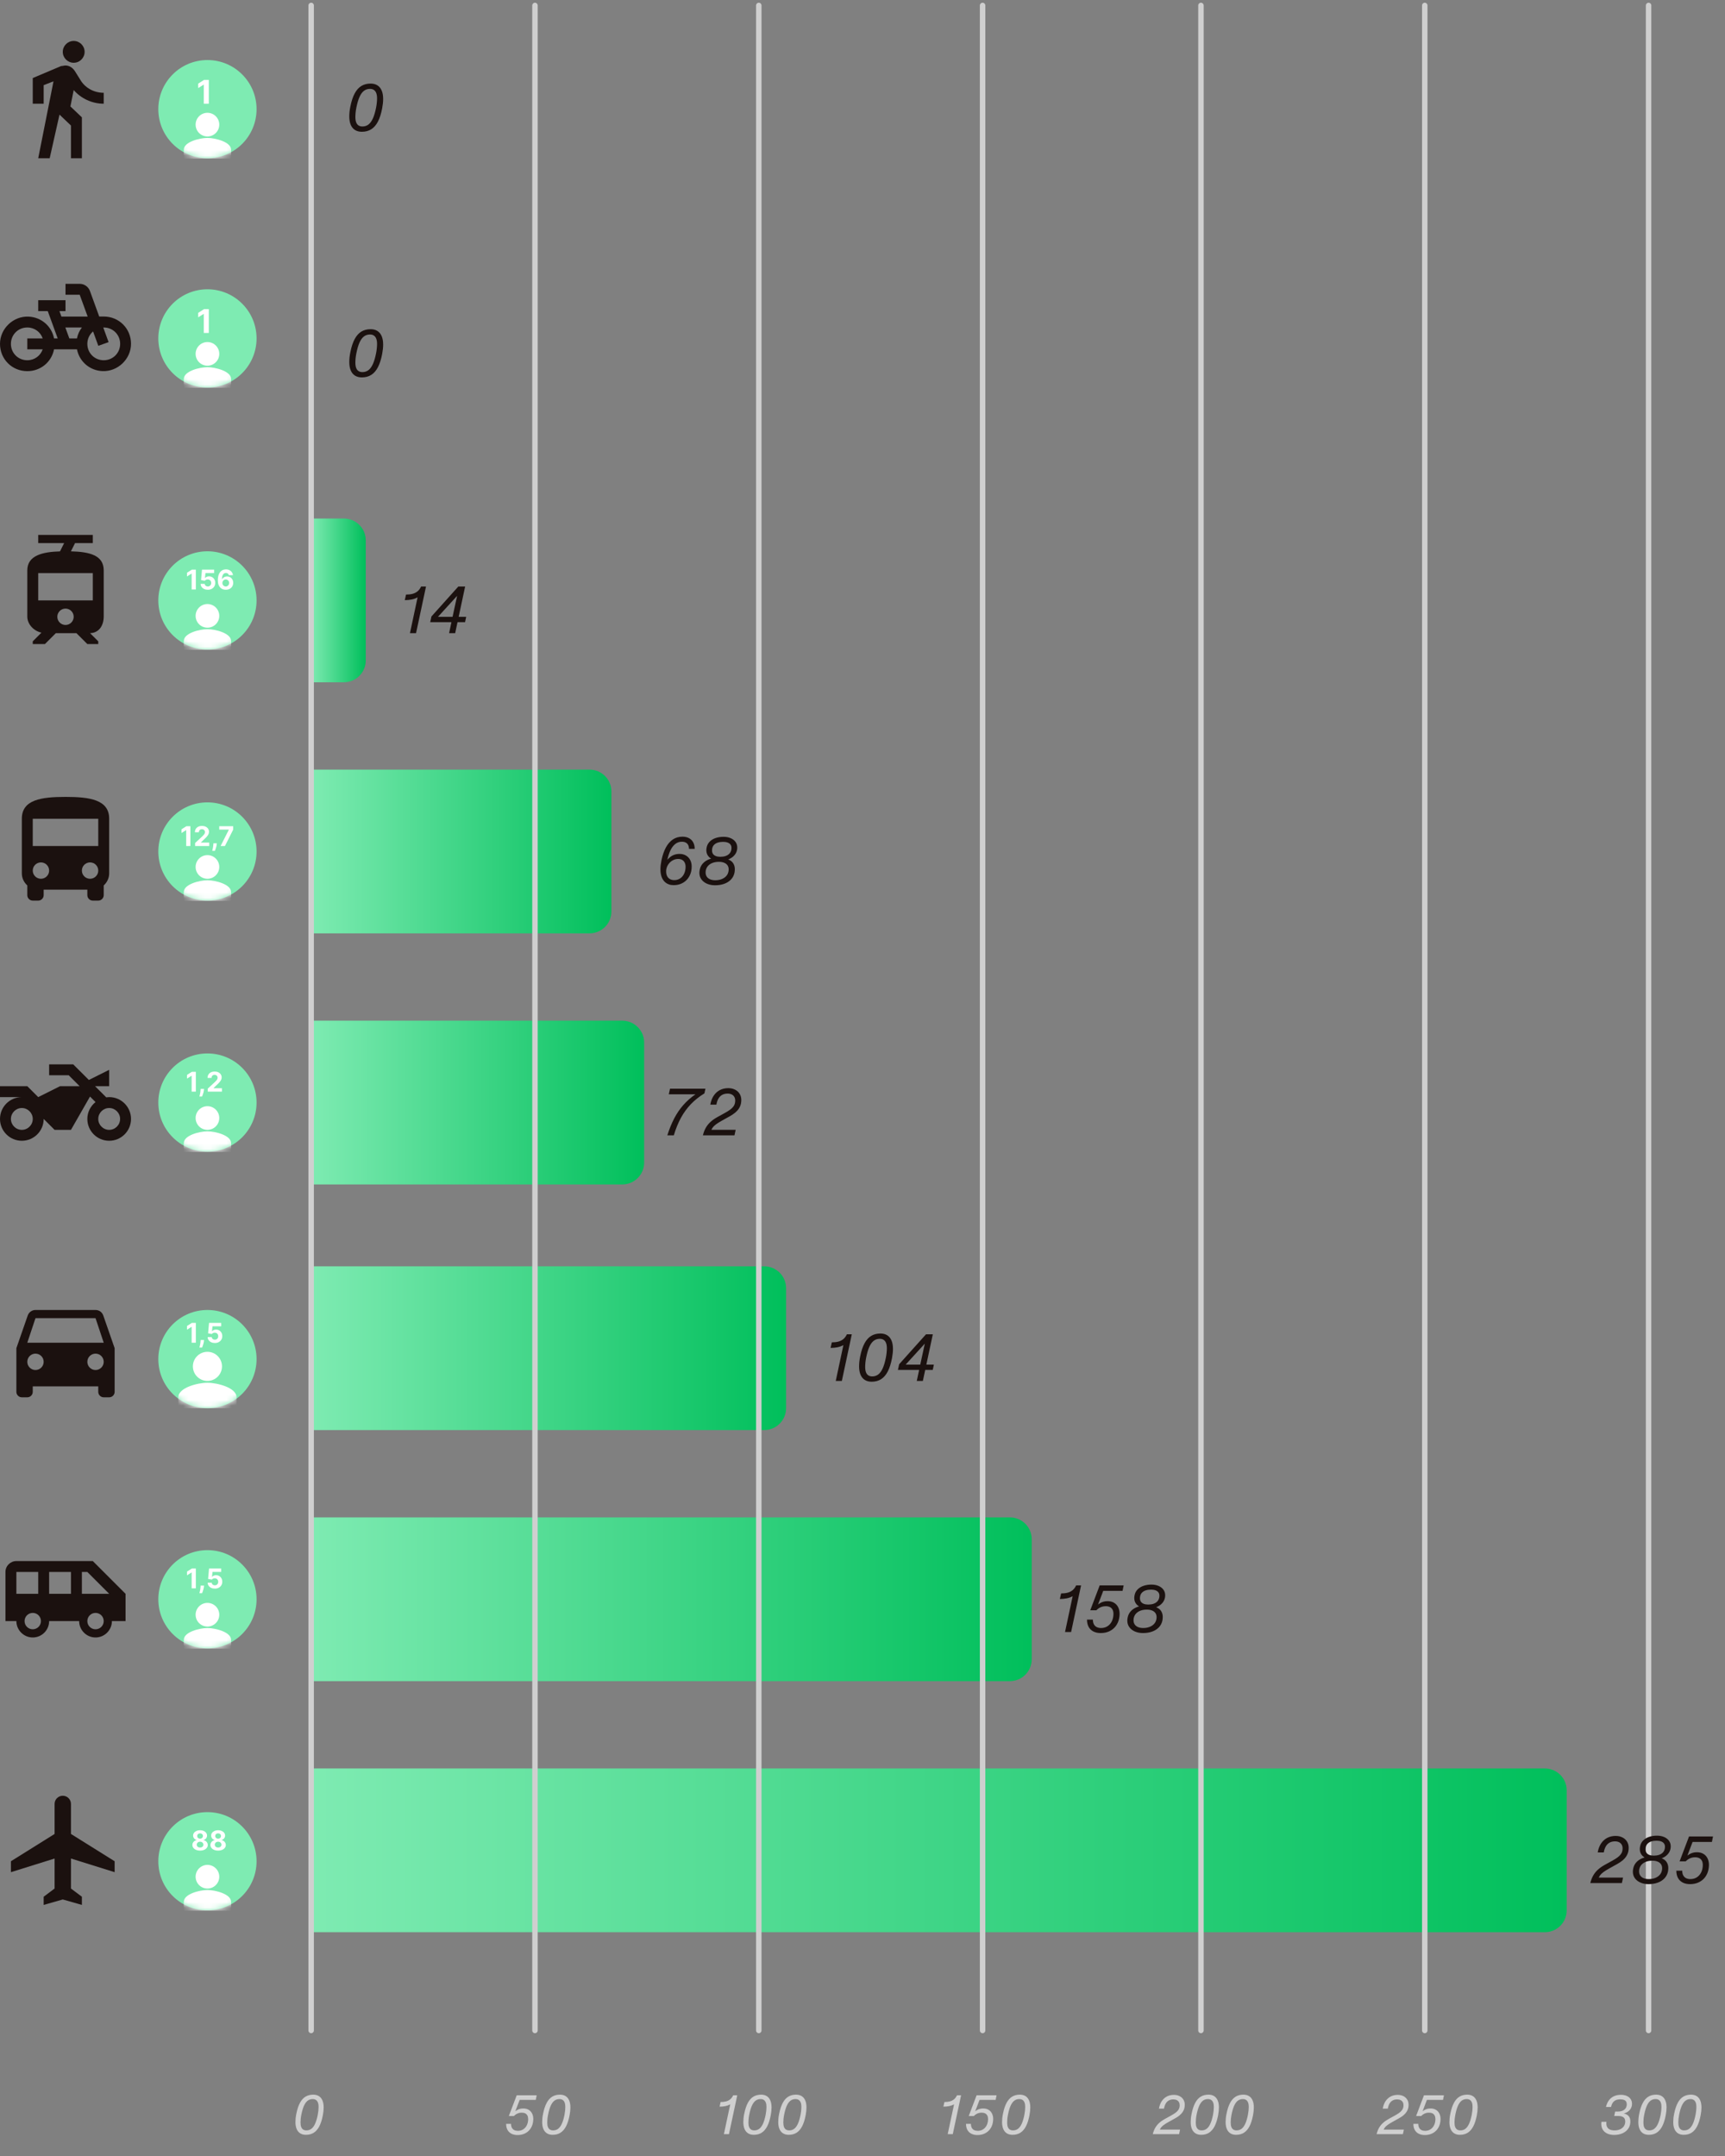 <svg width="316" height="395" viewBox="0 0 316 395" fill="none" xmlns="http://www.w3.org/2000/svg">
<rect x="0" y="0" width="316" height="395" fill="#808080" stroke="none"/>
<path d="M66.288 69.144C65.8 69.144 65.384 69.037 65.04 68.823C64.696 68.609 64.434 68.293 64.254 67.875C64.074 67.457 63.984 66.944 63.984 66.336C63.984 66.058 63.999 65.77 64.029 65.472C64.061 65.174 64.114 64.846 64.188 64.488C64.384 63.516 64.648 62.723 64.98 62.109C65.312 61.493 65.718 61.04 66.198 60.75C66.678 60.458 67.244 60.312 67.896 60.312C68.376 60.312 68.787 60.418 69.129 60.63C69.471 60.84 69.733 61.156 69.915 61.578C70.097 61.998 70.188 62.516 70.188 63.132C70.188 63.384 70.173 63.654 70.143 63.942C70.113 64.228 70.068 64.53 70.008 64.848C69.822 65.826 69.566 66.631 69.24 67.263C68.914 67.895 68.507 68.367 68.019 68.679C67.533 68.989 66.956 69.144 66.288 69.144ZM66.396 68.172C66.812 68.172 67.177 68.054 67.491 67.818C67.805 67.58 68.077 67.208 68.307 66.702C68.537 66.196 68.732 65.538 68.892 64.728C68.954 64.408 68.999 64.105 69.027 63.819C69.057 63.531 69.072 63.262 69.072 63.012C69.072 62.624 69.022 62.302 68.922 62.046C68.822 61.79 68.675 61.599 68.481 61.473C68.289 61.347 68.054 61.284 67.776 61.284C67.352 61.284 66.983 61.403 66.669 61.641C66.357 61.879 66.087 62.251 65.859 62.757C65.633 63.261 65.44 63.918 65.28 64.728C65.216 65.048 65.17 65.35 65.142 65.634C65.114 65.918 65.1 66.184 65.1 66.432C65.1 66.826 65.148 67.152 65.244 67.41C65.342 67.666 65.487 67.857 65.679 67.983C65.871 68.109 66.11 68.172 66.396 68.172Z" fill="#1B110F"/>
<path d="M66.288 24.144C65.8 24.144 65.384 24.037 65.04 23.823C64.696 23.609 64.434 23.293 64.254 22.875C64.074 22.457 63.984 21.944 63.984 21.336C63.984 21.058 63.999 20.77 64.029 20.472C64.061 20.174 64.114 19.846 64.188 19.488C64.384 18.516 64.648 17.723 64.98 17.109C65.312 16.493 65.718 16.04 66.198 15.75C66.678 15.458 67.244 15.312 67.896 15.312C68.376 15.312 68.787 15.418 69.129 15.63C69.471 15.84 69.733 16.156 69.915 16.578C70.097 16.998 70.188 17.516 70.188 18.132C70.188 18.384 70.173 18.654 70.143 18.942C70.113 19.228 70.068 19.53 70.008 19.848C69.822 20.826 69.566 21.631 69.24 22.263C68.914 22.895 68.507 23.367 68.019 23.679C67.533 23.989 66.956 24.144 66.288 24.144ZM66.396 23.172C66.812 23.172 67.177 23.054 67.491 22.818C67.805 22.58 68.077 22.208 68.307 21.702C68.537 21.196 68.732 20.538 68.892 19.728C68.954 19.408 68.999 19.105 69.027 18.819C69.057 18.531 69.072 18.262 69.072 18.012C69.072 17.624 69.022 17.302 68.922 17.046C68.822 16.79 68.675 16.599 68.481 16.473C68.289 16.347 68.054 16.284 67.776 16.284C67.352 16.284 66.983 16.403 66.669 16.641C66.357 16.879 66.087 17.251 65.859 17.757C65.633 18.261 65.44 18.918 65.28 19.728C65.216 20.048 65.17 20.35 65.142 20.634C65.114 20.918 65.1 21.184 65.1 21.432C65.1 21.826 65.148 22.152 65.244 22.41C65.342 22.666 65.487 22.857 65.679 22.983C65.871 23.109 66.11 23.172 66.396 23.172Z" fill="#1B110F"/>
<path d="M75.1 116L76.648 108.74H77.272C77.08 109.024 76.823 109.257 76.501 109.439C76.181 109.619 75.822 109.75 75.424 109.832C75.026 109.912 74.602 109.952 74.152 109.952L74.38 108.932C74.838 108.932 75.24 108.886 75.586 108.794C75.934 108.7 76.238 108.545 76.498 108.329C76.758 108.111 76.972 107.82 77.14 107.456H78.04L76.216 116H75.1ZM82.267 116L82.771 113.648L82.831 113.348L83.899 108.428L84.283 108.572L79.879 113.396L79.867 113.012H83.431H85.399L85.195 113.984H83.263H78.811L79.039 112.94L83.959 107.456H85.207L83.383 116H82.267Z" fill="#1B110F"/>
<path d="M123.408 162.168C123.088 162.168 122.798 162.123 122.538 162.033C122.28 161.943 122.055 161.816 121.863 161.652C121.671 161.486 121.51 161.286 121.38 161.052C121.292 160.894 121.218 160.72 121.158 160.53C121.1 160.34 121.056 160.138 121.026 159.924C120.998 159.708 120.984 159.484 120.984 159.252C120.984 158.996 121.001 158.731 121.035 158.457C121.069 158.181 121.12 157.878 121.188 157.548C121.38 156.652 121.647 155.888 121.989 155.256C122.333 154.622 122.757 154.136 123.261 153.798C123.767 153.458 124.352 153.288 125.016 153.288C125.488 153.288 125.892 153.381 126.228 153.567C126.566 153.751 126.822 154.011 126.996 154.347C127.172 154.683 127.26 155.074 127.26 155.52H126.216C126.216 155.248 126.166 155.014 126.066 154.818C125.966 154.622 125.818 154.472 125.622 154.368C125.426 154.264 125.188 154.212 124.908 154.212C124.444 154.212 124.036 154.355 123.684 154.641C123.332 154.925 123.037 155.321 122.799 155.829C122.563 156.335 122.374 156.932 122.232 157.62C122.21 157.714 122.19 157.813 122.172 157.917C122.156 158.021 122.142 158.124 122.13 158.226C122.12 158.304 122.112 158.383 122.106 158.463C122.102 158.541 122.1 158.612 122.1 158.676H121.992L122.076 157.752C122.278 157.468 122.501 157.229 122.745 157.035C122.989 156.841 123.256 156.694 123.546 156.594C123.838 156.494 124.152 156.444 124.488 156.444C124.932 156.444 125.322 156.543 125.658 156.741C125.994 156.937 126.253 157.21 126.435 157.56C126.617 157.91 126.708 158.306 126.708 158.748C126.708 158.902 126.701 159.049 126.687 159.189C126.675 159.329 126.654 159.466 126.624 159.6C126.512 160.112 126.308 160.562 126.012 160.95C125.716 161.336 125.345 161.636 124.899 161.85C124.453 162.062 123.956 162.168 123.408 162.168ZM123.516 161.244C123.866 161.244 124.18 161.168 124.458 161.016C124.736 160.862 124.965 160.652 125.145 160.386C125.325 160.12 125.45 159.818 125.52 159.48C125.544 159.372 125.562 159.264 125.574 159.156C125.586 159.046 125.592 158.934 125.592 158.82C125.592 158.524 125.539 158.267 125.433 158.049C125.327 157.831 125.172 157.663 124.968 157.545C124.764 157.427 124.52 157.368 124.236 157.368C123.886 157.368 123.559 157.45 123.255 157.614C122.953 157.776 122.699 157.995 122.493 158.271C122.287 158.547 122.148 158.85 122.076 159.18C122.058 159.254 122.045 159.33 122.037 159.408C122.031 159.484 122.028 159.564 122.028 159.648C122.028 159.982 122.087 160.269 122.205 160.509C122.325 160.747 122.497 160.929 122.721 161.055C122.945 161.181 123.21 161.244 123.516 161.244ZM130.988 162.192C130.454 162.192 129.969 162.1 129.533 161.916C129.097 161.73 128.752 161.465 128.498 161.121C128.246 160.775 128.12 160.372 128.12 159.912C128.12 159.81 128.126 159.711 128.138 159.615C128.15 159.517 128.168 159.416 128.192 159.312C128.266 158.954 128.41 158.634 128.624 158.352C128.84 158.07 129.111 157.836 129.437 157.65C129.765 157.462 130.134 157.328 130.544 157.248V157.44C130.306 157.344 130.101 157.216 129.929 157.056C129.757 156.894 129.624 156.706 129.53 156.492C129.438 156.276 129.392 156.04 129.392 155.784C129.392 155.694 129.397 155.606 129.407 155.52C129.417 155.434 129.432 155.342 129.452 155.244C129.54 154.822 129.732 154.466 130.028 154.176C130.324 153.886 130.688 153.67 131.12 153.528C131.554 153.384 132.026 153.312 132.536 153.312C133.026 153.312 133.462 153.394 133.844 153.558C134.226 153.722 134.523 153.951 134.735 154.245C134.949 154.539 135.056 154.876 135.056 155.256C135.056 155.346 135.052 155.432 135.044 155.514C135.038 155.596 135.026 155.674 135.008 155.748C134.942 156.048 134.82 156.317 134.642 156.555C134.466 156.793 134.247 156.997 133.985 157.167C133.725 157.337 133.43 157.476 133.1 157.584V157.404C133.406 157.452 133.673 157.559 133.901 157.725C134.129 157.891 134.304 158.105 134.426 158.367C134.55 158.629 134.612 158.924 134.612 159.252C134.612 159.362 134.606 159.47 134.594 159.576C134.584 159.682 134.57 159.786 134.552 159.888C134.446 160.384 134.227 160.805 133.895 161.151C133.563 161.495 133.147 161.755 132.647 161.931C132.149 162.105 131.596 162.192 130.988 162.192ZM131.036 161.268C131.442 161.268 131.814 161.206 132.152 161.082C132.492 160.958 132.774 160.779 132.998 160.545C133.224 160.309 133.37 160.03 133.436 159.708C133.454 159.64 133.466 159.57 133.472 159.498C133.48 159.426 133.484 159.352 133.484 159.276C133.484 158.992 133.414 158.747 133.274 158.541C133.134 158.333 132.929 158.174 132.659 158.064C132.389 157.952 132.064 157.896 131.684 157.896C131.282 157.896 130.913 157.955 130.577 158.073C130.243 158.191 129.963 158.367 129.737 158.601C129.513 158.835 129.366 159.12 129.296 159.456C129.284 159.51 129.275 159.57 129.269 159.636C129.263 159.702 129.26 159.774 129.26 159.852C129.26 160.144 129.33 160.396 129.47 160.608C129.61 160.82 129.813 160.983 130.079 161.097C130.345 161.211 130.664 161.268 131.036 161.268ZM131.96 156.972C132.31 156.972 132.625 156.926 132.905 156.834C133.185 156.74 133.417 156.599 133.601 156.411C133.785 156.223 133.906 155.99 133.964 155.712C133.976 155.652 133.985 155.591 133.991 155.529C133.997 155.465 134 155.398 134 155.328C134 155.098 133.94 154.901 133.82 154.737C133.7 154.573 133.525 154.449 133.295 154.365C133.067 154.279 132.794 154.236 132.476 154.236C132.116 154.236 131.797 154.279 131.519 154.365C131.241 154.451 131.011 154.584 130.829 154.764C130.649 154.942 130.53 155.166 130.472 155.436C130.46 155.496 130.451 155.559 130.445 155.625C130.439 155.689 130.436 155.754 130.436 155.82C130.436 156.064 130.494 156.272 130.61 156.444C130.728 156.616 130.901 156.747 131.129 156.837C131.357 156.927 131.634 156.972 131.96 156.972Z" fill="#1B110F"/>
<path d="M56.042 391.12C55.635 391.12 55.288 391.031 55.002 390.852C54.715 390.674 54.497 390.411 54.347 390.062C54.197 389.714 54.122 389.287 54.122 388.78C54.122 388.548 54.134 388.308 54.159 388.06C54.186 387.812 54.23 387.538 54.292 387.24C54.455 386.43 54.675 385.769 54.952 385.257C55.228 384.744 55.567 384.367 55.967 384.125C56.367 383.882 56.838 383.76 57.382 383.76C57.782 383.76 58.124 383.848 58.409 384.025C58.694 384.2 58.913 384.463 59.064 384.815C59.216 385.165 59.292 385.597 59.292 386.11C59.292 386.32 59.279 386.545 59.254 386.785C59.229 387.023 59.192 387.275 59.142 387.54C58.987 388.355 58.773 389.026 58.502 389.552C58.23 390.079 57.891 390.472 57.484 390.732C57.079 390.991 56.598 391.12 56.042 391.12ZM56.132 390.31C56.478 390.31 56.783 390.212 57.044 390.015C57.306 389.817 57.533 389.507 57.724 389.085C57.916 388.663 58.078 388.115 58.212 387.44C58.263 387.173 58.301 386.921 58.324 386.682C58.349 386.442 58.362 386.218 58.362 386.01C58.362 385.687 58.32 385.418 58.237 385.205C58.153 384.992 58.031 384.832 57.869 384.727C57.709 384.622 57.513 384.57 57.282 384.57C56.928 384.57 56.621 384.669 56.359 384.867C56.099 385.066 55.874 385.376 55.684 385.797C55.496 386.217 55.335 386.765 55.202 387.44C55.148 387.707 55.11 387.958 55.087 388.195C55.063 388.432 55.052 388.653 55.052 388.86C55.052 389.188 55.092 389.46 55.172 389.675C55.253 389.888 55.374 390.047 55.534 390.152C55.694 390.257 55.893 390.31 56.132 390.31Z" fill="#CFCFCF"/>
<path d="M94.814 391.16C94.374 391.16 93.995 391.078 93.678 390.912C93.364 390.747 93.124 390.512 92.959 390.205C92.795 389.897 92.714 389.532 92.716 389.11H93.614C93.614 389.398 93.666 389.638 93.771 389.83C93.876 390.02 94.021 390.161 94.206 390.252C94.391 390.344 94.607 390.39 94.853 390.39C95.185 390.39 95.478 390.321 95.734 390.182C95.99 390.042 96.198 389.853 96.359 389.615C96.52 389.377 96.632 389.108 96.694 388.81C96.713 388.715 96.728 388.62 96.739 388.525C96.749 388.43 96.754 388.335 96.754 388.24C96.754 387.988 96.709 387.775 96.621 387.6C96.533 387.423 96.4 387.289 96.224 387.197C96.049 387.106 95.832 387.06 95.573 387.06C95.385 387.06 95.207 387.084 95.038 387.132C94.87 387.179 94.712 387.248 94.564 387.34C94.415 387.432 94.275 387.545 94.144 387.68H93.213L94.653 383.88H98.314L98.144 384.72H95.194L94.293 387.09L94.183 387C94.338 386.85 94.499 386.723 94.663 386.62C94.829 386.515 95.008 386.434 95.204 386.377C95.4 386.319 95.614 386.29 95.844 386.29C96.243 386.29 96.582 386.375 96.859 386.545C97.137 386.715 97.345 386.947 97.484 387.24C97.624 387.532 97.694 387.862 97.694 388.23C97.694 388.352 97.686 388.474 97.671 388.597C97.658 388.721 97.638 388.842 97.614 388.96C97.522 389.392 97.351 389.773 97.101 390.105C96.851 390.435 96.531 390.693 96.141 390.88C95.751 391.067 95.308 391.16 94.814 391.16ZM101.24 391.12C100.833 391.12 100.487 391.031 100.2 390.852C99.913 390.674 99.695 390.411 99.545 390.062C99.395 389.714 99.32 389.287 99.32 388.78C99.32 388.548 99.332 388.308 99.358 388.06C99.384 387.812 99.428 387.538 99.49 387.24C99.653 386.43 99.873 385.769 100.15 385.257C100.427 384.744 100.765 384.367 101.165 384.125C101.565 383.882 102.037 383.76 102.58 383.76C102.98 383.76 103.323 383.848 103.607 384.025C103.892 384.2 104.111 384.463 104.263 384.815C104.414 385.165 104.49 385.597 104.49 386.11C104.49 386.32 104.478 386.545 104.453 386.785C104.428 387.023 104.39 387.275 104.34 387.54C104.185 388.355 103.972 389.026 103.7 389.552C103.428 390.079 103.089 390.472 102.683 390.732C102.278 390.991 101.797 391.12 101.24 391.12ZM101.33 390.31C101.677 390.31 101.981 390.212 102.243 390.015C102.504 389.817 102.731 389.507 102.923 389.085C103.114 388.663 103.277 388.115 103.41 387.44C103.462 387.173 103.499 386.921 103.523 386.682C103.548 386.442 103.56 386.218 103.56 386.01C103.56 385.687 103.518 385.418 103.435 385.205C103.352 384.992 103.229 384.832 103.068 384.727C102.908 384.622 102.712 384.57 102.48 384.57C102.127 384.57 101.819 384.669 101.558 384.867C101.298 385.066 101.073 385.376 100.883 385.797C100.694 386.217 100.533 386.765 100.4 387.44C100.347 387.707 100.308 387.958 100.285 388.195C100.262 388.432 100.25 388.653 100.25 388.86C100.25 389.188 100.29 389.46 100.37 389.675C100.452 389.888 100.573 390.047 100.733 390.152C100.893 390.257 101.092 390.31 101.33 390.31Z" fill="#CFCFCF"/>
<path d="M132.607 391L133.897 384.95H134.417C134.257 385.187 134.043 385.381 133.775 385.532C133.508 385.682 133.209 385.792 132.877 385.86C132.546 385.927 132.192 385.96 131.817 385.96L132.007 385.11C132.389 385.11 132.724 385.072 133.012 384.995C133.302 384.917 133.556 384.787 133.772 384.607C133.989 384.426 134.167 384.183 134.307 383.88H135.057L133.537 391H132.607ZM138.09 391.12C137.683 391.12 137.336 391.031 137.05 390.852C136.763 390.674 136.545 390.411 136.395 390.062C136.245 389.714 136.17 389.287 136.17 388.78C136.17 388.548 136.182 388.308 136.207 388.06C136.234 387.812 136.278 387.538 136.34 387.24C136.503 386.43 136.723 385.769 137 385.257C137.276 384.744 137.615 384.367 138.015 384.125C138.415 383.882 138.886 383.76 139.43 383.76C139.83 383.76 140.172 383.848 140.457 384.025C140.742 384.2 140.96 384.463 141.112 384.815C141.264 385.165 141.34 385.597 141.34 386.11C141.34 386.32 141.327 386.545 141.302 386.785C141.277 387.023 141.24 387.275 141.19 387.54C141.035 388.355 140.821 389.026 140.55 389.552C140.278 390.079 139.939 390.472 139.532 390.732C139.127 390.991 138.646 391.12 138.09 391.12ZM138.18 390.31C138.526 390.31 138.83 390.212 139.092 390.015C139.354 389.817 139.58 389.507 139.772 389.085C139.964 388.663 140.126 388.115 140.26 387.44C140.311 387.173 140.349 386.921 140.372 386.682C140.397 386.442 140.41 386.218 140.41 386.01C140.41 385.687 140.368 385.418 140.285 385.205C140.201 384.992 140.079 384.832 139.917 384.727C139.757 384.622 139.561 384.57 139.33 384.57C138.976 384.57 138.669 384.669 138.407 384.867C138.147 385.066 137.922 385.376 137.732 385.797C137.544 386.217 137.383 386.765 137.25 387.44C137.196 387.707 137.158 387.958 137.135 388.195C137.111 388.432 137.1 388.653 137.1 388.86C137.1 389.188 137.14 389.46 137.22 389.675C137.301 389.888 137.422 390.047 137.582 390.152C137.742 390.257 137.941 390.31 138.18 390.31ZM144.486 391.12C144.079 391.12 143.733 391.031 143.446 390.852C143.159 390.674 142.941 390.411 142.791 390.062C142.641 389.714 142.566 389.287 142.566 388.78C142.566 388.548 142.579 388.308 142.604 388.06C142.63 387.812 142.674 387.538 142.736 387.24C142.899 386.43 143.119 385.769 143.396 385.257C143.673 384.744 144.011 384.367 144.411 384.125C144.811 383.882 145.283 383.76 145.826 383.76C146.226 383.76 146.569 383.848 146.854 384.025C147.139 384.2 147.357 384.463 147.509 384.815C147.66 385.165 147.736 385.597 147.736 386.11C147.736 386.32 147.724 386.545 147.699 386.785C147.674 387.023 147.636 387.275 147.586 387.54C147.431 388.355 147.218 389.026 146.946 389.552C146.674 390.079 146.335 390.472 145.929 390.732C145.524 390.991 145.043 391.12 144.486 391.12ZM144.576 390.31C144.923 390.31 145.227 390.212 145.489 390.015C145.75 389.817 145.977 389.507 146.169 389.085C146.36 388.663 146.523 388.115 146.656 387.44C146.708 387.173 146.745 386.921 146.769 386.682C146.794 386.442 146.806 386.218 146.806 386.01C146.806 385.687 146.764 385.418 146.681 385.205C146.598 384.992 146.475 384.832 146.314 384.727C146.154 384.622 145.958 384.57 145.726 384.57C145.373 384.57 145.065 384.669 144.804 384.867C144.544 385.066 144.319 385.376 144.129 385.797C143.94 386.217 143.779 386.765 143.646 387.44C143.593 387.707 143.554 387.958 143.531 388.195C143.508 388.432 143.496 388.653 143.496 388.86C143.496 389.188 143.536 389.46 143.616 389.675C143.698 389.888 143.819 390.047 143.979 390.152C144.139 390.257 144.338 390.31 144.576 390.31Z" fill="#CFCFCF"/>
<path d="M173.607 391L174.897 384.95H175.417C175.257 385.187 175.043 385.381 174.775 385.532C174.508 385.682 174.209 385.792 173.877 385.86C173.546 385.927 173.192 385.96 172.817 385.96L173.007 385.11C173.389 385.11 173.724 385.072 174.012 384.995C174.302 384.917 174.556 384.787 174.772 384.607C174.989 384.426 175.167 384.183 175.307 383.88H176.057L174.537 391H173.607ZM179.06 391.16C178.62 391.16 178.241 391.078 177.925 390.912C177.61 390.747 177.37 390.512 177.205 390.205C177.041 389.897 176.96 389.532 176.962 389.11H177.86C177.86 389.398 177.912 389.638 178.017 389.83C178.122 390.02 178.267 390.161 178.452 390.252C178.637 390.344 178.853 390.39 179.1 390.39C179.431 390.39 179.725 390.321 179.98 390.182C180.236 390.042 180.445 389.853 180.605 389.615C180.766 389.377 180.878 389.108 180.94 388.81C180.96 388.715 180.975 388.62 180.985 388.525C180.995 388.43 181 388.335 181 388.24C181 387.988 180.955 387.775 180.867 387.6C180.779 387.423 180.646 387.289 180.47 387.197C180.295 387.106 180.078 387.06 179.82 387.06C179.631 387.06 179.453 387.084 179.285 387.132C179.116 387.179 178.958 387.248 178.81 387.34C178.661 387.432 178.521 387.545 178.39 387.68H177.46L178.9 383.88H182.56L182.39 384.72H179.44L178.54 387.09L178.43 387C178.585 386.85 178.745 386.723 178.91 386.62C179.075 386.515 179.255 386.434 179.45 386.377C179.646 386.319 179.86 386.29 180.09 386.29C180.49 386.29 180.828 386.375 181.105 386.545C181.383 386.715 181.591 386.947 181.73 387.24C181.87 387.532 181.94 387.862 181.94 388.23C181.94 388.352 181.932 388.474 181.917 388.597C181.904 388.721 181.885 388.842 181.86 388.96C181.768 389.392 181.597 389.773 181.347 390.105C181.097 390.435 180.777 390.693 180.387 390.88C179.997 391.067 179.555 391.16 179.06 391.16ZM185.486 391.12C185.079 391.12 184.733 391.031 184.446 390.852C184.159 390.674 183.941 390.411 183.791 390.062C183.641 389.714 183.566 389.287 183.566 388.78C183.566 388.548 183.579 388.308 183.604 388.06C183.63 387.812 183.674 387.538 183.736 387.24C183.899 386.43 184.119 385.769 184.396 385.257C184.673 384.744 185.011 384.367 185.411 384.125C185.811 383.882 186.283 383.76 186.826 383.76C187.226 383.76 187.569 383.848 187.854 384.025C188.139 384.2 188.357 384.463 188.509 384.815C188.66 385.165 188.736 385.597 188.736 386.11C188.736 386.32 188.724 386.545 188.699 386.785C188.674 387.023 188.636 387.275 188.586 387.54C188.431 388.355 188.218 389.026 187.946 389.552C187.674 390.079 187.335 390.472 186.929 390.732C186.524 390.991 186.043 391.12 185.486 391.12ZM185.576 390.31C185.923 390.31 186.227 390.212 186.489 390.015C186.75 389.817 186.977 389.507 187.169 389.085C187.36 388.663 187.523 388.115 187.656 387.44C187.708 387.173 187.745 386.921 187.769 386.682C187.794 386.442 187.806 386.218 187.806 386.01C187.806 385.687 187.764 385.418 187.681 385.205C187.598 384.992 187.475 384.832 187.314 384.727C187.154 384.622 186.958 384.57 186.726 384.57C186.373 384.57 186.065 384.669 185.804 384.867C185.544 385.066 185.319 385.376 185.129 385.797C184.94 386.217 184.779 386.765 184.646 387.44C184.593 387.707 184.554 387.958 184.531 388.195C184.508 388.432 184.496 388.653 184.496 388.86C184.496 389.188 184.536 389.46 184.616 389.675C184.698 389.888 184.819 390.047 184.979 390.152C185.139 390.257 185.338 390.31 185.576 390.31Z" fill="#CFCFCF"/>
<path d="M211.185 390.96C211.289 390.547 211.432 390.177 211.615 389.852C211.799 389.527 212.035 389.231 212.325 388.962C212.615 388.694 212.972 388.443 213.395 388.21L214.485 387.61C214.825 387.423 215.101 387.252 215.313 387.097C215.526 386.942 215.694 386.783 215.815 386.62C215.939 386.457 216.022 386.277 216.065 386.08C216.08 386.018 216.09 385.957 216.095 385.895C216.102 385.833 216.105 385.768 216.105 385.7C216.105 385.478 216.059 385.287 215.965 385.127C215.872 384.966 215.738 384.842 215.563 384.757C215.389 384.672 215.184 384.63 214.945 384.63C214.629 384.63 214.354 384.694 214.12 384.822C213.887 384.949 213.696 385.138 213.548 385.39C213.399 385.64 213.295 385.95 213.235 386.32H212.305C212.397 385.785 212.569 385.329 212.82 384.952C213.074 384.574 213.389 384.287 213.768 384.092C214.148 383.897 214.574 383.8 215.045 383.8C215.432 383.8 215.776 383.876 216.078 384.027C216.379 384.177 216.614 384.39 216.783 384.665C216.951 384.94 217.035 385.258 217.035 385.62C217.035 385.712 217.03 385.802 217.02 385.89C217.012 385.978 217 386.062 216.985 386.14C216.924 386.427 216.815 386.687 216.66 386.922C216.505 387.156 216.313 387.367 216.083 387.555C215.853 387.743 215.58 387.925 215.265 388.1L214.095 388.75C213.71 388.965 213.407 389.154 213.185 389.317C212.965 389.481 212.796 389.641 212.678 389.797C212.561 389.954 212.47 390.135 212.405 390.34L212.245 390.16H213.555H216.175L215.995 391H211.175L211.185 390.96ZM220.042 391.12C219.635 391.12 219.288 391.031 219.002 390.852C218.715 390.674 218.497 390.411 218.347 390.062C218.197 389.714 218.122 389.287 218.122 388.78C218.122 388.548 218.134 388.308 218.159 388.06C218.186 387.812 218.23 387.538 218.292 387.24C218.455 386.43 218.675 385.769 218.952 385.257C219.228 384.744 219.567 384.367 219.967 384.125C220.367 383.882 220.838 383.76 221.382 383.76C221.782 383.76 222.124 383.848 222.409 384.025C222.694 384.2 222.913 384.463 223.064 384.815C223.216 385.165 223.292 385.597 223.292 386.11C223.292 386.32 223.279 386.545 223.254 386.785C223.229 387.023 223.192 387.275 223.142 387.54C222.987 388.355 222.773 389.026 222.502 389.552C222.23 390.079 221.891 390.472 221.484 390.732C221.079 390.991 220.598 391.12 220.042 391.12ZM220.132 390.31C220.478 390.31 220.783 390.212 221.044 390.015C221.306 389.817 221.533 389.507 221.724 389.085C221.916 388.663 222.078 388.115 222.212 387.44C222.263 387.173 222.301 386.921 222.324 386.682C222.349 386.442 222.362 386.218 222.362 386.01C222.362 385.687 222.32 385.418 222.237 385.205C222.153 384.992 222.031 384.832 221.869 384.727C221.709 384.622 221.513 384.57 221.282 384.57C220.928 384.57 220.621 384.669 220.359 384.867C220.099 385.066 219.874 385.376 219.684 385.797C219.496 386.217 219.335 386.765 219.202 387.44C219.148 387.707 219.11 387.958 219.087 388.195C219.063 388.432 219.052 388.653 219.052 388.86C219.052 389.188 219.092 389.46 219.172 389.675C219.253 389.888 219.374 390.047 219.534 390.152C219.694 390.257 219.893 390.31 220.132 390.31ZM226.438 391.12C226.032 391.12 225.685 391.031 225.398 390.852C225.112 390.674 224.893 390.411 224.743 390.062C224.593 389.714 224.518 389.287 224.518 388.78C224.518 388.548 224.531 388.308 224.556 388.06C224.582 387.812 224.627 387.538 224.688 387.24C224.852 386.43 225.072 385.769 225.348 385.257C225.625 384.744 225.963 384.367 226.363 384.125C226.763 383.882 227.235 383.76 227.778 383.76C228.178 383.76 228.521 383.848 228.806 384.025C229.091 384.2 229.309 384.463 229.461 384.815C229.612 385.165 229.688 385.597 229.688 386.11C229.688 386.32 229.676 386.545 229.651 386.785C229.626 387.023 229.588 387.275 229.538 387.54C229.383 388.355 229.17 389.026 228.898 389.552C228.627 390.079 228.287 390.472 227.881 390.732C227.476 390.991 226.995 391.12 226.438 391.12ZM226.528 390.31C226.875 390.31 227.179 390.212 227.441 390.015C227.702 389.817 227.929 389.507 228.121 389.085C228.312 388.663 228.475 388.115 228.608 387.44C228.66 387.173 228.697 386.921 228.721 386.682C228.746 386.442 228.758 386.218 228.758 386.01C228.758 385.687 228.717 385.418 228.633 385.205C228.55 384.992 228.427 384.832 228.266 384.727C228.106 384.622 227.91 384.57 227.678 384.57C227.325 384.57 227.017 384.669 226.756 384.867C226.496 385.066 226.271 385.376 226.081 385.797C225.892 386.217 225.732 386.765 225.598 387.44C225.545 387.707 225.507 387.958 225.483 388.195C225.46 388.432 225.448 388.653 225.448 388.86C225.448 389.188 225.488 389.46 225.568 389.675C225.65 389.888 225.771 390.047 225.931 390.152C226.091 390.257 226.29 390.31 226.528 390.31Z" fill="#CFCFCF"/>
<path d="M252.185 390.96C252.289 390.547 252.432 390.177 252.615 389.852C252.799 389.527 253.035 389.231 253.325 388.962C253.615 388.694 253.972 388.443 254.395 388.21L255.485 387.61C255.825 387.423 256.101 387.252 256.313 387.097C256.526 386.942 256.694 386.783 256.815 386.62C256.939 386.457 257.022 386.277 257.065 386.08C257.08 386.018 257.09 385.957 257.095 385.895C257.102 385.833 257.105 385.768 257.105 385.7C257.105 385.478 257.059 385.287 256.965 385.127C256.872 384.966 256.738 384.842 256.563 384.757C256.389 384.672 256.184 384.63 255.945 384.63C255.629 384.63 255.354 384.694 255.12 384.822C254.887 384.949 254.696 385.138 254.548 385.39C254.399 385.64 254.295 385.95 254.235 386.32H253.305C253.397 385.785 253.569 385.329 253.82 384.952C254.074 384.574 254.389 384.287 254.768 384.092C255.148 383.897 255.574 383.8 256.045 383.8C256.432 383.8 256.776 383.876 257.078 384.027C257.379 384.177 257.614 384.39 257.783 384.665C257.951 384.94 258.035 385.258 258.035 385.62C258.035 385.712 258.03 385.802 258.02 385.89C258.012 385.978 258 386.062 257.985 386.14C257.924 386.427 257.815 386.687 257.66 386.922C257.505 387.156 257.313 387.367 257.083 387.555C256.853 387.743 256.58 387.925 256.265 388.1L255.095 388.75C254.71 388.965 254.407 389.154 254.185 389.317C253.965 389.481 253.796 389.641 253.678 389.797C253.561 389.954 253.47 390.135 253.405 390.34L253.245 390.16H254.555H257.175L256.995 391H252.175L252.185 390.96ZM261.012 391.16C260.572 391.16 260.193 391.078 259.877 390.912C259.562 390.747 259.322 390.512 259.157 390.205C258.993 389.897 258.913 389.532 258.914 389.11H259.812C259.812 389.398 259.864 389.638 259.969 389.83C260.074 390.02 260.219 390.161 260.404 390.252C260.589 390.344 260.805 390.39 261.052 390.39C261.383 390.39 261.677 390.321 261.932 390.182C262.188 390.042 262.397 389.853 262.557 389.615C262.718 389.377 262.83 389.108 262.892 388.81C262.912 388.715 262.927 388.62 262.937 388.525C262.947 388.43 262.952 388.335 262.952 388.24C262.952 387.988 262.908 387.775 262.819 387.6C262.731 387.423 262.598 387.289 262.422 387.197C262.247 387.106 262.03 387.06 261.772 387.06C261.583 387.06 261.405 387.084 261.237 387.132C261.068 387.179 260.91 387.248 260.762 387.34C260.613 387.432 260.473 387.545 260.342 387.68H259.412L260.852 383.88H264.512L264.342 384.72H261.392L260.492 387.09L260.382 387C260.537 386.85 260.697 386.723 260.862 386.62C261.027 386.515 261.207 386.434 261.402 386.377C261.598 386.319 261.812 386.29 262.042 386.29C262.442 386.29 262.78 386.375 263.057 386.545C263.335 386.715 263.543 386.947 263.682 387.24C263.822 387.532 263.892 387.862 263.892 388.23C263.892 388.352 263.884 388.474 263.869 388.597C263.856 388.721 263.837 388.842 263.812 388.96C263.72 389.392 263.549 389.773 263.299 390.105C263.049 390.435 262.729 390.693 262.339 390.88C261.949 391.067 261.507 391.16 261.012 391.16ZM267.438 391.12C267.032 391.12 266.685 391.031 266.398 390.852C266.112 390.674 265.893 390.411 265.743 390.062C265.593 389.714 265.518 389.287 265.518 388.78C265.518 388.548 265.531 388.308 265.556 388.06C265.582 387.812 265.627 387.538 265.688 387.24C265.852 386.43 266.072 385.769 266.348 385.257C266.625 384.744 266.963 384.367 267.363 384.125C267.763 383.882 268.235 383.76 268.778 383.76C269.178 383.76 269.521 383.848 269.806 384.025C270.091 384.2 270.309 384.463 270.461 384.815C270.612 385.165 270.688 385.597 270.688 386.11C270.688 386.32 270.676 386.545 270.651 386.785C270.626 387.023 270.588 387.275 270.538 387.54C270.383 388.355 270.17 389.026 269.898 389.552C269.627 390.079 269.287 390.472 268.881 390.732C268.476 390.991 267.995 391.12 267.438 391.12ZM267.528 390.31C267.875 390.31 268.179 390.212 268.441 390.015C268.702 389.817 268.929 389.507 269.121 389.085C269.312 388.663 269.475 388.115 269.608 387.44C269.66 387.173 269.697 386.921 269.721 386.682C269.746 386.442 269.758 386.218 269.758 386.01C269.758 385.687 269.717 385.418 269.633 385.205C269.55 384.992 269.427 384.832 269.266 384.727C269.106 384.622 268.91 384.57 268.678 384.57C268.325 384.57 268.017 384.669 267.756 384.867C267.496 385.066 267.271 385.376 267.081 385.797C266.892 386.217 266.732 386.765 266.598 387.44C266.545 387.707 266.507 387.958 266.483 388.195C266.46 388.432 266.448 388.653 266.448 388.86C266.448 389.188 266.488 389.46 266.568 389.675C266.65 389.888 266.771 390.047 266.931 390.152C267.091 390.257 267.29 390.31 267.528 390.31Z" fill="#CFCFCF"/>
<path d="M295.695 391.14C295.219 391.14 294.802 391.058 294.445 390.895C294.09 390.732 293.816 390.498 293.623 390.195C293.431 389.89 293.335 389.532 293.335 389.12C293.335 389.06 293.338 388.998 293.343 388.935C293.348 388.87 293.355 388.805 293.365 388.74H294.285C294.28 388.79 294.275 388.841 294.27 388.892C294.267 388.944 294.265 388.99 294.265 389.03C294.265 389.308 294.321 389.542 294.433 389.732C294.544 389.922 294.711 390.067 294.933 390.165C295.156 390.262 295.434 390.31 295.765 390.31C296.104 390.31 296.408 390.257 296.678 390.152C296.949 390.046 297.172 389.897 297.345 389.707C297.519 389.516 297.632 389.293 297.685 389.04C297.7 388.977 297.71 388.917 297.715 388.86C297.722 388.803 297.725 388.743 297.725 388.68C297.725 388.462 297.679 388.277 297.588 388.127C297.498 387.977 297.359 387.864 297.17 387.787C296.984 387.709 296.749 387.67 296.465 387.67H295.705L295.875 386.86H296.385C296.672 386.86 296.927 386.818 297.15 386.735C297.375 386.652 297.558 386.532 297.698 386.377C297.839 386.222 297.932 386.04 297.975 385.83C297.985 385.78 297.993 385.73 297.998 385.68C298.003 385.63 298.005 385.58 298.005 385.53C298.005 385.322 297.961 385.15 297.873 385.015C297.786 384.88 297.655 384.781 297.48 384.717C297.307 384.652 297.089 384.62 296.825 384.62C296.51 384.62 296.24 384.667 296.015 384.762C295.792 384.856 295.607 385.005 295.46 385.21C295.314 385.415 295.202 385.685 295.125 386.02H294.195C294.305 385.538 294.484 385.132 294.73 384.8C294.979 384.467 295.289 384.215 295.663 384.045C296.036 383.875 296.464 383.79 296.945 383.79C297.352 383.79 297.708 383.86 298.013 384C298.318 384.138 298.553 384.332 298.718 384.58C298.883 384.828 298.965 385.112 298.965 385.43C298.965 385.59 298.952 385.723 298.925 385.83C298.875 386.058 298.784 386.265 298.653 386.45C298.523 386.633 298.352 386.792 298.14 386.925C297.93 387.058 297.682 387.163 297.395 387.24V387.21C297.685 387.255 297.924 387.344 298.113 387.477C298.301 387.609 298.44 387.776 298.53 387.977C298.62 388.179 298.665 388.41 298.665 388.67C298.665 388.76 298.66 388.851 298.65 388.942C298.64 389.032 298.625 389.125 298.605 389.22C298.524 389.61 298.347 389.95 298.075 390.24C297.805 390.53 297.464 390.752 297.053 390.907C296.643 391.063 296.19 391.14 295.695 391.14ZM302.042 391.12C301.635 391.12 301.288 391.031 301.002 390.852C300.715 390.674 300.497 390.411 300.347 390.062C300.197 389.714 300.122 389.287 300.122 388.78C300.122 388.548 300.134 388.308 300.159 388.06C300.186 387.812 300.23 387.538 300.292 387.24C300.455 386.43 300.675 385.769 300.952 385.257C301.228 384.744 301.567 384.367 301.967 384.125C302.367 383.882 302.838 383.76 303.382 383.76C303.782 383.76 304.124 383.848 304.409 384.025C304.694 384.2 304.913 384.463 305.064 384.815C305.216 385.165 305.292 385.597 305.292 386.11C305.292 386.32 305.279 386.545 305.254 386.785C305.229 387.023 305.192 387.275 305.142 387.54C304.987 388.355 304.773 389.026 304.502 389.552C304.23 390.079 303.891 390.472 303.484 390.732C303.079 390.991 302.598 391.12 302.042 391.12ZM302.132 390.31C302.478 390.31 302.783 390.212 303.044 390.015C303.306 389.817 303.533 389.507 303.724 389.085C303.916 388.663 304.078 388.115 304.212 387.44C304.263 387.173 304.301 386.921 304.324 386.682C304.349 386.442 304.362 386.218 304.362 386.01C304.362 385.687 304.32 385.418 304.237 385.205C304.153 384.992 304.031 384.832 303.869 384.727C303.709 384.622 303.513 384.57 303.282 384.57C302.928 384.57 302.621 384.669 302.359 384.867C302.099 385.066 301.874 385.376 301.684 385.797C301.496 386.217 301.335 386.765 301.202 387.44C301.148 387.707 301.11 387.958 301.087 388.195C301.063 388.432 301.052 388.653 301.052 388.86C301.052 389.188 301.092 389.46 301.172 389.675C301.253 389.888 301.374 390.047 301.534 390.152C301.694 390.257 301.893 390.31 302.132 390.31ZM308.438 391.12C308.032 391.12 307.685 391.031 307.398 390.852C307.112 390.674 306.893 390.411 306.743 390.062C306.593 389.714 306.518 389.287 306.518 388.78C306.518 388.548 306.531 388.308 306.556 388.06C306.582 387.812 306.627 387.538 306.688 387.24C306.852 386.43 307.072 385.769 307.348 385.257C307.625 384.744 307.963 384.367 308.363 384.125C308.763 383.882 309.235 383.76 309.778 383.76C310.178 383.76 310.521 383.848 310.806 384.025C311.091 384.2 311.309 384.463 311.461 384.815C311.612 385.165 311.688 385.597 311.688 386.11C311.688 386.32 311.676 386.545 311.651 386.785C311.626 387.023 311.588 387.275 311.538 387.54C311.383 388.355 311.17 389.026 310.898 389.552C310.627 390.079 310.287 390.472 309.881 390.732C309.476 390.991 308.995 391.12 308.438 391.12ZM308.528 390.31C308.875 390.31 309.179 390.212 309.441 390.015C309.702 389.817 309.929 389.507 310.121 389.085C310.312 388.663 310.475 388.115 310.608 387.44C310.66 387.173 310.697 386.921 310.721 386.682C310.746 386.442 310.758 386.218 310.758 386.01C310.758 385.687 310.717 385.418 310.633 385.205C310.55 384.992 310.427 384.832 310.266 384.727C310.106 384.622 309.91 384.57 309.678 384.57C309.325 384.57 309.017 384.669 308.756 384.867C308.496 385.066 308.271 385.376 308.081 385.797C307.892 386.217 307.732 386.765 307.598 387.44C307.545 387.707 307.507 387.958 307.483 388.195C307.46 388.432 307.448 388.653 307.448 388.86C307.448 389.188 307.488 389.46 307.568 389.675C307.65 389.888 307.771 390.047 307.931 390.152C308.091 390.257 308.29 390.31 308.528 390.31Z" fill="#CFCFCF"/>
<path d="M122.248 208C122.616 206.842 123.033 205.815 123.499 204.919C123.965 204.021 124.515 203.209 125.149 202.483C125.785 201.757 126.534 201.092 127.396 200.488H125.812H122.512L122.74 199.456H129.232L129.04 200.32C128.092 200.9 127.265 201.558 126.559 202.294C125.855 203.028 125.248 203.863 124.738 204.799C124.23 205.733 123.796 206.8 123.436 208H122.248ZM128.777 207.952C128.901 207.456 129.073 207.013 129.293 206.623C129.513 206.233 129.797 205.877 130.145 205.555C130.493 205.233 130.921 204.932 131.429 204.652L132.737 203.932C133.145 203.708 133.476 203.503 133.73 203.317C133.986 203.131 134.187 202.94 134.333 202.744C134.481 202.548 134.581 202.332 134.633 202.096C134.651 202.022 134.663 201.948 134.669 201.874C134.677 201.8 134.681 201.722 134.681 201.64C134.681 201.374 134.625 201.145 134.513 200.953C134.401 200.759 134.24 200.611 134.03 200.509C133.822 200.407 133.575 200.356 133.289 200.356C132.909 200.356 132.579 200.433 132.299 200.587C132.019 200.739 131.79 200.966 131.612 201.268C131.434 201.568 131.309 201.94 131.237 202.384H130.121C130.231 201.742 130.437 201.195 130.739 200.743C131.043 200.289 131.422 199.945 131.876 199.711C132.332 199.477 132.843 199.36 133.409 199.36C133.873 199.36 134.286 199.451 134.648 199.633C135.01 199.813 135.292 200.068 135.494 200.398C135.696 200.728 135.797 201.11 135.797 201.544C135.797 201.654 135.791 201.762 135.779 201.868C135.769 201.974 135.755 202.074 135.737 202.168C135.663 202.512 135.533 202.825 135.347 203.107C135.161 203.387 134.93 203.64 134.654 203.866C134.378 204.092 134.051 204.31 133.673 204.52L132.269 205.3C131.807 205.558 131.443 205.785 131.177 205.981C130.913 206.177 130.71 206.369 130.568 206.557C130.428 206.745 130.319 206.962 130.241 207.208L130.049 206.992H131.621H134.765L134.549 208H128.765L128.777 207.952Z" fill="#1B110F"/>
<path d="M153.1 253L154.648 245.74H155.272C155.08 246.024 154.823 246.257 154.501 246.439C154.181 246.619 153.822 246.75 153.424 246.832C153.026 246.912 152.602 246.952 152.152 246.952L152.38 245.932C152.838 245.932 153.24 245.886 153.586 245.794C153.934 245.7 154.238 245.545 154.498 245.329C154.758 245.111 154.972 244.82 155.14 244.456H156.04L154.216 253H153.1ZM159.679 253.144C159.191 253.144 158.775 253.037 158.431 252.823C158.087 252.609 157.825 252.293 157.645 251.875C157.465 251.457 157.375 250.944 157.375 250.336C157.375 250.058 157.39 249.77 157.42 249.472C157.452 249.174 157.505 248.846 157.579 248.488C157.775 247.516 158.039 246.723 158.371 246.109C158.703 245.493 159.109 245.04 159.589 244.75C160.069 244.458 160.635 244.312 161.287 244.312C161.767 244.312 162.178 244.418 162.52 244.63C162.862 244.84 163.124 245.156 163.306 245.578C163.488 245.998 163.579 246.516 163.579 247.132C163.579 247.384 163.564 247.654 163.534 247.942C163.504 248.228 163.459 248.53 163.399 248.848C163.213 249.826 162.957 250.631 162.631 251.263C162.305 251.895 161.898 252.367 161.41 252.679C160.924 252.989 160.347 253.144 159.679 253.144ZM159.787 252.172C160.203 252.172 160.568 252.054 160.882 251.818C161.196 251.58 161.468 251.208 161.698 250.702C161.928 250.196 162.123 249.538 162.283 248.728C162.345 248.408 162.39 248.105 162.418 247.819C162.448 247.531 162.463 247.262 162.463 247.012C162.463 246.624 162.413 246.302 162.313 246.046C162.213 245.79 162.066 245.599 161.872 245.473C161.68 245.347 161.445 245.284 161.167 245.284C160.743 245.284 160.374 245.403 160.06 245.641C159.748 245.879 159.478 246.251 159.25 246.757C159.024 247.261 158.831 247.918 158.671 248.728C158.607 249.048 158.561 249.35 158.533 249.634C158.505 249.918 158.491 250.184 158.491 250.432C158.491 250.826 158.539 251.152 158.635 251.41C158.733 251.666 158.878 251.857 159.07 251.983C159.262 252.109 159.501 252.172 159.787 252.172ZM167.942 253L168.446 250.648L168.506 250.348L169.574 245.428L169.958 245.572L165.554 250.396L165.542 250.012H169.106H171.074L170.87 250.984H168.938H164.486L164.714 249.94L169.634 244.456H170.882L169.058 253H167.942Z" fill="#1B110F"/>
<path d="M195.1 299L196.648 291.74H197.272C197.08 292.024 196.823 292.257 196.501 292.439C196.181 292.619 195.822 292.75 195.424 292.832C195.026 292.912 194.602 292.952 194.152 292.952L194.38 291.932C194.838 291.932 195.24 291.886 195.586 291.794C195.934 291.7 196.238 291.545 196.498 291.329C196.758 291.111 196.972 290.82 197.14 290.456H198.04L196.216 299H195.1ZM201.643 299.192C201.115 299.192 200.661 299.093 200.281 298.895C199.903 298.697 199.615 298.414 199.417 298.046C199.221 297.676 199.124 297.238 199.126 296.732H200.203C200.203 297.078 200.266 297.366 200.392 297.596C200.518 297.824 200.692 297.993 200.914 298.103C201.136 298.213 201.395 298.268 201.691 298.268C202.089 298.268 202.441 298.185 202.747 298.019C203.055 297.851 203.305 297.624 203.497 297.338C203.691 297.052 203.825 296.73 203.899 296.372C203.923 296.258 203.941 296.144 203.953 296.03C203.965 295.916 203.971 295.802 203.971 295.688C203.971 295.386 203.918 295.13 203.812 294.92C203.706 294.708 203.547 294.547 203.335 294.437C203.125 294.327 202.865 294.272 202.555 294.272C202.329 294.272 202.115 294.301 201.913 294.359C201.711 294.415 201.521 294.498 201.343 294.608C201.165 294.718 200.997 294.854 200.839 295.016H199.723L201.451 290.456H205.843L205.639 291.464H202.099L201.019 294.308L200.887 294.2C201.073 294.02 201.265 293.868 201.463 293.744C201.661 293.618 201.877 293.521 202.111 293.453C202.347 293.383 202.603 293.348 202.879 293.348C203.359 293.348 203.765 293.45 204.097 293.654C204.431 293.858 204.681 294.136 204.847 294.488C205.015 294.838 205.099 295.234 205.099 295.676C205.099 295.822 205.09 295.969 205.072 296.117C205.056 296.265 205.033 296.41 205.003 296.552C204.893 297.07 204.688 297.528 204.388 297.926C204.088 298.322 203.704 298.632 203.236 298.856C202.768 299.08 202.237 299.192 201.643 299.192ZM209.378 299.192C208.844 299.192 208.359 299.1 207.923 298.916C207.487 298.73 207.142 298.465 206.888 298.121C206.636 297.775 206.51 297.372 206.51 296.912C206.51 296.81 206.516 296.711 206.528 296.615C206.54 296.517 206.558 296.416 206.582 296.312C206.656 295.954 206.8 295.634 207.014 295.352C207.23 295.07 207.501 294.836 207.827 294.65C208.155 294.462 208.524 294.328 208.934 294.248V294.44C208.696 294.344 208.491 294.216 208.319 294.056C208.147 293.894 208.014 293.706 207.92 293.492C207.828 293.276 207.782 293.04 207.782 292.784C207.782 292.694 207.787 292.606 207.797 292.52C207.807 292.434 207.822 292.342 207.842 292.244C207.93 291.822 208.122 291.466 208.418 291.176C208.714 290.886 209.078 290.67 209.51 290.528C209.944 290.384 210.416 290.312 210.926 290.312C211.416 290.312 211.852 290.394 212.234 290.558C212.616 290.722 212.913 290.951 213.125 291.245C213.339 291.539 213.446 291.876 213.446 292.256C213.446 292.346 213.442 292.432 213.434 292.514C213.428 292.596 213.416 292.674 213.398 292.748C213.332 293.048 213.21 293.317 213.032 293.555C212.856 293.793 212.637 293.997 212.375 294.167C212.115 294.337 211.82 294.476 211.49 294.584V294.404C211.796 294.452 212.063 294.559 212.291 294.725C212.519 294.891 212.694 295.105 212.816 295.367C212.94 295.629 213.002 295.924 213.002 296.252C213.002 296.362 212.996 296.47 212.984 296.576C212.974 296.682 212.96 296.786 212.942 296.888C212.836 297.384 212.617 297.805 212.285 298.151C211.953 298.495 211.537 298.755 211.037 298.931C210.539 299.105 209.986 299.192 209.378 299.192ZM209.426 298.268C209.832 298.268 210.204 298.206 210.542 298.082C210.882 297.958 211.164 297.779 211.388 297.545C211.614 297.309 211.76 297.03 211.826 296.708C211.844 296.64 211.856 296.57 211.862 296.498C211.87 296.426 211.874 296.352 211.874 296.276C211.874 295.992 211.804 295.747 211.664 295.541C211.524 295.333 211.319 295.174 211.049 295.064C210.779 294.952 210.454 294.896 210.074 294.896C209.672 294.896 209.303 294.955 208.967 295.073C208.633 295.191 208.353 295.367 208.127 295.601C207.903 295.835 207.756 296.12 207.686 296.456C207.674 296.51 207.665 296.57 207.659 296.636C207.653 296.702 207.65 296.774 207.65 296.852C207.65 297.144 207.72 297.396 207.86 297.608C208 297.82 208.203 297.983 208.469 298.097C208.735 298.211 209.054 298.268 209.426 298.268ZM210.35 293.972C210.7 293.972 211.015 293.926 211.295 293.834C211.575 293.74 211.807 293.599 211.991 293.411C212.175 293.223 212.296 292.99 212.354 292.712C212.366 292.652 212.375 292.591 212.381 292.529C212.387 292.465 212.39 292.398 212.39 292.328C212.39 292.098 212.33 291.901 212.21 291.737C212.09 291.573 211.915 291.449 211.685 291.365C211.457 291.279 211.184 291.236 210.866 291.236C210.506 291.236 210.187 291.279 209.909 291.365C209.631 291.451 209.401 291.584 209.219 291.764C209.039 291.942 208.92 292.166 208.862 292.436C208.85 292.496 208.841 292.559 208.835 292.625C208.829 292.689 208.826 292.754 208.826 292.82C208.826 293.064 208.884 293.272 209 293.444C209.118 293.616 209.291 293.747 209.519 293.837C209.747 293.927 210.024 293.972 210.35 293.972Z" fill="#1B110F"/>
<path d="M57 187H114C116.209 187 118 188.791 118 191V213C118 215.209 116.209 217 114 217H57V187Z" fill="url(#paint0_linear_1264_20139)"/>
<path d="M57 141H108C110.209 141 112 142.791 112 145V167C112 169.209 110.209 171 108 171H57V141Z" fill="url(#paint1_linear_1264_20139)"/>
<path d="M57 95H63C65.209 95 67 96.791 67 99V121C67 123.209 65.209 125 63 125H57V95Z" fill="url(#paint2_linear_1264_20139)"/>
<path d="M57 324H283C285.209 324 287 325.791 287 328V350C287 352.209 285.209 354 283 354H57V324Z" fill="url(#paint3_linear_1264_20139)"/>
<path d="M57 278H185C187.209 278 189 279.791 189 282V304C189 306.209 187.209 308 185 308H57V278Z" fill="url(#paint4_linear_1264_20139)"/>
<path d="M57 232H140C142.209 232 144 233.791 144 236V258C144 260.209 142.209 262 140 262H57V232Z" fill="url(#paint5_linear_1264_20139)"/>
<path d="M57 1V372" stroke="#CFCFCF" stroke-linecap="round"/>
<path d="M98 1V372" stroke="#CFCFCF" stroke-linecap="round"/>
<path d="M139 1V372" stroke="#CFCFCF" stroke-linecap="round"/>
<path d="M180 1V372" stroke="#CFCFCF" stroke-linecap="round"/>
<path d="M220 1V372" stroke="#CFCFCF" stroke-linecap="round"/>
<path d="M261 1V372" stroke="#CFCFCF" stroke-linecap="round"/>
<path d="M302 1V372" stroke="#CFCFCF" stroke-linecap="round"/>
<path d="M291.336 344.952C291.46 344.456 291.632 344.013 291.852 343.623C292.072 343.233 292.356 342.877 292.704 342.555C293.052 342.233 293.48 341.932 293.988 341.652L295.296 340.932C295.704 340.708 296.035 340.503 296.289 340.317C296.545 340.131 296.746 339.94 296.892 339.744C297.04 339.548 297.14 339.332 297.192 339.096C297.21 339.022 297.222 338.948 297.228 338.874C297.236 338.8 297.24 338.722 297.24 338.64C297.24 338.374 297.184 338.145 297.072 337.953C296.96 337.759 296.799 337.611 296.589 337.509C296.381 337.407 296.134 337.356 295.848 337.356C295.468 337.356 295.138 337.433 294.858 337.587C294.578 337.739 294.349 337.966 294.171 338.268C293.993 338.568 293.868 338.94 293.796 339.384H292.68C292.79 338.742 292.996 338.195 293.298 337.743C293.602 337.289 293.981 336.945 294.435 336.711C294.891 336.477 295.402 336.36 295.968 336.36C296.432 336.36 296.845 336.451 297.207 336.633C297.569 336.813 297.851 337.068 298.053 337.398C298.255 337.728 298.356 338.11 298.356 338.544C298.356 338.654 298.35 338.762 298.338 338.868C298.328 338.974 298.314 339.074 298.296 339.168C298.222 339.512 298.092 339.825 297.906 340.107C297.72 340.387 297.489 340.64 297.213 340.866C296.937 341.092 296.61 341.31 296.232 341.52L294.828 342.3C294.366 342.558 294.002 342.785 293.736 342.981C293.472 343.177 293.269 343.369 293.127 343.557C292.987 343.745 292.878 343.962 292.8 344.208L292.608 343.992H294.18H297.324L297.108 345H291.324L291.336 344.952ZM301.988 345.192C301.454 345.192 300.969 345.1 300.533 344.916C300.097 344.73 299.752 344.465 299.498 344.121C299.246 343.775 299.12 343.372 299.12 342.912C299.12 342.81 299.126 342.711 299.138 342.615C299.15 342.517 299.168 342.416 299.192 342.312C299.266 341.954 299.41 341.634 299.624 341.352C299.84 341.07 300.111 340.836 300.437 340.65C300.765 340.462 301.134 340.328 301.544 340.248V340.44C301.306 340.344 301.101 340.216 300.929 340.056C300.757 339.894 300.624 339.706 300.53 339.492C300.438 339.276 300.392 339.04 300.392 338.784C300.392 338.694 300.397 338.606 300.407 338.52C300.417 338.434 300.432 338.342 300.452 338.244C300.54 337.822 300.732 337.466 301.028 337.176C301.324 336.886 301.688 336.67 302.12 336.528C302.554 336.384 303.026 336.312 303.536 336.312C304.026 336.312 304.462 336.394 304.844 336.558C305.226 336.722 305.523 336.951 305.735 337.245C305.949 337.539 306.056 337.876 306.056 338.256C306.056 338.346 306.052 338.432 306.044 338.514C306.038 338.596 306.026 338.674 306.008 338.748C305.942 339.048 305.82 339.317 305.642 339.555C305.466 339.793 305.247 339.997 304.985 340.167C304.725 340.337 304.43 340.476 304.1 340.584V340.404C304.406 340.452 304.673 340.559 304.901 340.725C305.129 340.891 305.304 341.105 305.426 341.367C305.55 341.629 305.612 341.924 305.612 342.252C305.612 342.362 305.606 342.47 305.594 342.576C305.584 342.682 305.57 342.786 305.552 342.888C305.446 343.384 305.227 343.805 304.895 344.151C304.563 344.495 304.147 344.755 303.647 344.931C303.149 345.105 302.596 345.192 301.988 345.192ZM302.036 344.268C302.442 344.268 302.814 344.206 303.152 344.082C303.492 343.958 303.774 343.779 303.998 343.545C304.224 343.309 304.37 343.03 304.436 342.708C304.454 342.64 304.466 342.57 304.472 342.498C304.48 342.426 304.484 342.352 304.484 342.276C304.484 341.992 304.414 341.747 304.274 341.541C304.134 341.333 303.929 341.174 303.659 341.064C303.389 340.952 303.064 340.896 302.684 340.896C302.282 340.896 301.913 340.955 301.577 341.073C301.243 341.191 300.963 341.367 300.737 341.601C300.513 341.835 300.366 342.12 300.296 342.456C300.284 342.51 300.275 342.57 300.269 342.636C300.263 342.702 300.26 342.774 300.26 342.852C300.26 343.144 300.33 343.396 300.47 343.608C300.61 343.82 300.813 343.983 301.079 344.097C301.345 344.211 301.664 344.268 302.036 344.268ZM302.96 339.972C303.31 339.972 303.625 339.926 303.905 339.834C304.185 339.74 304.417 339.599 304.601 339.411C304.785 339.223 304.906 338.99 304.964 338.712C304.976 338.652 304.985 338.591 304.991 338.529C304.997 338.465 305 338.398 305 338.328C305 338.098 304.94 337.901 304.82 337.737C304.7 337.573 304.525 337.449 304.295 337.365C304.067 337.279 303.794 337.236 303.476 337.236C303.116 337.236 302.797 337.279 302.519 337.365C302.241 337.451 302.011 337.584 301.829 337.764C301.649 337.942 301.53 338.166 301.472 338.436C301.46 338.496 301.451 338.559 301.445 338.625C301.439 338.689 301.436 338.754 301.436 338.82C301.436 339.064 301.494 339.272 301.61 339.444C301.728 339.616 301.901 339.747 302.129 339.837C302.357 339.927 302.634 339.972 302.96 339.972ZM309.604 345.192C309.076 345.192 308.622 345.093 308.242 344.895C307.864 344.697 307.576 344.414 307.378 344.046C307.182 343.676 307.085 343.238 307.087 342.732H308.164C308.164 343.078 308.227 343.366 308.353 343.596C308.479 343.824 308.653 343.993 308.875 344.103C309.097 344.213 309.356 344.268 309.652 344.268C310.05 344.268 310.402 344.185 310.708 344.019C311.016 343.851 311.266 343.624 311.458 343.338C311.652 343.052 311.786 342.73 311.86 342.372C311.884 342.258 311.902 342.144 311.914 342.03C311.926 341.916 311.932 341.802 311.932 341.688C311.932 341.386 311.879 341.13 311.773 340.92C311.667 340.708 311.508 340.547 311.296 340.437C311.086 340.327 310.826 340.272 310.516 340.272C310.29 340.272 310.076 340.301 309.874 340.359C309.672 340.415 309.482 340.498 309.304 340.608C309.126 340.718 308.958 340.854 308.8 341.016H307.684L309.412 336.456H313.804L313.6 337.464H310.06L308.98 340.308L308.848 340.2C309.034 340.02 309.226 339.868 309.424 339.744C309.622 339.618 309.838 339.521 310.072 339.453C310.308 339.383 310.564 339.348 310.84 339.348C311.32 339.348 311.726 339.45 312.058 339.654C312.392 339.858 312.642 340.136 312.808 340.488C312.976 340.838 313.06 341.234 313.06 341.676C313.06 341.822 313.051 341.969 313.033 342.117C313.017 342.265 312.994 342.41 312.964 342.552C312.854 343.07 312.649 343.528 312.349 343.926C312.049 344.322 311.665 344.632 311.197 344.856C310.729 345.08 310.198 345.192 309.604 345.192Z" fill="#1B110F"/>
<g clip-path="url(#clip0_1264_20139)">
<path d="M21 343V341L13 336V330.5C13 329.67 12.33 329 11.5 329C10.67 329 10 329.67 10 330.5V336L2 341V343L10 340.5V346L8 347.5V349L11.5 348L15 349V347.5L13 346V340.5L21 343Z" fill="#1B110F"/>
</g>
<g clip-path="url(#clip1_1264_20139)">
<path d="M4 160C4 160.88 4.39 161.67 5 162.22V164C5 164.55 5.45 165 6 165H7C7.55 165 8 164.55 8 164V163H16V164C16 164.55 16.45 165 17 165H18C18.55 165 19 164.55 19 164V162.22C19.61 161.67 20 160.88 20 160V150C20 146.5 16.42 146 12 146C7.58 146 4 146.5 4 150V160ZM7.5 161C6.67 161 6 160.33 6 159.5C6 158.67 6.67 158 7.5 158C8.33 158 9 158.67 9 159.5C9 160.33 8.33 161 7.5 161ZM16.5 161C15.67 161 15 160.33 15 159.5C15 158.67 15.67 158 16.5 158C17.33 158 18 158.67 18 159.5C18 160.33 17.33 161 16.5 161ZM18 155H6V150H18V155Z" fill="#1B110F"/>
</g>
<g clip-path="url(#clip2_1264_20139)">
<path d="M19 112.94V104.5C19 101.71 16.39 101.1 12.99 101.01L13.75 99.5H17V98H7V99.5H11.75L10.99 101.02C7.86 101.11 5 101.73 5 104.5V112.94C5 114.39 6.19 115.6 7.59 115.91L6 117.5V118H8.23L10.23 116H14L16 118H18V117.5L16.5 116H16.42C18.11 116 19 114.63 19 112.94ZM12 114.5C11.17 114.5 10.5 113.83 10.5 113C10.5 112.17 11.17 111.5 12 111.5C12.83 111.5 13.5 112.17 13.5 113C13.5 113.83 12.83 114.5 12 114.5ZM17 110H7V105H17V110Z" fill="#1B110F"/>
</g>
<g clip-path="url(#clip3_1264_20139)">
<path d="M20 201C19.82 201 19.64 201.03 19.47 201.05L17.41 199H20V196L16.28 197.86L13.41 195H9V197H12.59L14.59 199H11L7 201L5 199H0V201H4C1.79 201 0 202.79 0 205C0 207.21 1.79 209 4 209C6.21 209 8 207.21 8 205L10 207H13L16.49 200.9L17.5 201.91C16.59 202.64 16 203.75 16 205C16 207.21 17.79 209 20 209C22.21 209 24 207.21 24 205C24 202.79 22.21 201 20 201ZM4 207C2.9 207 2 206.1 2 205C2 203.9 2.9 203 4 203C5.1 203 6 203.9 6 205C6 206.1 5.1 207 4 207ZM20 207C18.9 207 18 206.1 18 205C18 203.9 18.9 203 20 203C21.1 203 22 203.9 22 205C22 206.1 21.1 207 20 207Z" fill="#1B110F"/>
</g>
<g clip-path="url(#clip4_1264_20139)">
<path d="M18.92 241.01C18.72 240.42 18.16 240 17.5 240H6.5C5.84 240 5.29 240.42 5.08 241.01L3 247V255C3 255.55 3.45 256 4 256H5C5.55 256 6 255.55 6 255V254H18V255C18 255.55 18.45 256 19 256H20C20.55 256 21 255.55 21 255V247L18.92 241.01ZM6.5 251C5.67 251 5 250.33 5 249.5C5 248.67 5.67 248 6.5 248C7.33 248 8 248.67 8 249.5C8 250.33 7.33 251 6.5 251ZM17.5 251C16.67 251 16 250.33 16 249.5C16 248.67 16.67 248 17.5 248C18.33 248 19 248.67 19 249.5C19 250.33 18.33 251 17.5 251ZM5 246L6.5 241.5H17.5L19 246H5Z" fill="#1B110F"/>
</g>
<g clip-path="url(#clip5_1264_20139)">
<path d="M13.5 11.5C14.6 11.5 15.5 10.6 15.5 9.5C15.5 8.4 14.6 7.5 13.5 7.5C12.4 7.5 11.5 8.4 11.5 9.5C11.5 10.6 12.4 11.5 13.5 11.5ZM9.8 14.9L7 29H9.1L10.9 21L13 23V29H15V21.5L12.9 19.5L13.5 16.5C14.8 18 16.8 19 19 19V17C17.1 17 15.5 16 14.7 14.6L13.7 13C13.3 12.4 12.7 12 12 12C11.7 12 11.5 12.1 11.2 12.1L6 14.3V19H8V15.6L9.8 14.9Z" fill="#1B110F"/>
</g>
<g clip-path="url(#clip6_1264_20139)">
<path d="M18.18 58L16.48 53.32C16.19 52.53 15.44 52 14.6 52H12V54H14.6L16.06 58H11.25L10.89 57H12V55H7V57H8.75L10.57 62H9.9C9.46 59.77 7.59 58.12 5.25 58.01C2.45 57.87 0 60.2 0 63C0 65.8 2.2 68 5 68C7.46 68 9.45 66.31 9.9 64H14.1C14.54 66.23 16.41 67.88 18.75 67.99C21.55 68.12 24 65.8 24 62.99C24 60.19 21.8 57.99 19 57.99H18.18V58ZM7.82 64C7.42 65.17 6.33 66 5 66C3.32 66 2 64.68 2 63C2 61.32 3.32 60 5 60C6.33 60 7.42 60.83 7.82 62H5V64H7.82ZM14.1 62H12.7L11.97 60H15C14.56 60.58 14.24 61.25 14.1 62ZM19 66C17.32 66 16 64.68 16 63C16 62.07 16.41 61.27 17.05 60.72L18.01 63.36L19.89 62.68L18.92 60.01C18.95 60.01 18.98 60 19.01 60C20.69 60 22.01 61.32 22.01 63C22.01 64.68 20.68 66 19 66Z" fill="#1B110F"/>
</g>
<g clip-path="url(#clip7_1264_20139)">
<path d="M17 286H3C1.9 286 1 286.89 1 288V297H3C3 298.65 4.34 300 6 300C7.66 300 9 298.65 9 297H14.5C14.5 298.65 15.84 300 17.5 300C19.16 300 20.5 298.65 20.5 297H23V292L17 286ZM3 292V288H7V292H3ZM6 298.5C5.17 298.5 4.5 297.83 4.5 297C4.5 296.17 5.17 295.5 6 295.5C6.83 295.5 7.5 296.17 7.5 297C7.5 297.83 6.83 298.5 6 298.5ZM13 292H9V288H13V292ZM17.5 298.5C16.67 298.5 16 297.83 16 297C16 296.17 16.67 295.5 17.5 295.5C18.33 295.5 19 296.17 19 297C19 297.83 18.33 298.5 17.5 298.5ZM15 292V288H16L20 292H15Z" fill="#1B110F"/>
</g>
<circle cx="38" cy="20" r="9" fill="#7EEBB2"/>
<g clip-path="url(#clip8_1264_20139)">
<mask id="mask0_1264_20139" style="mask-type:alpha" maskUnits="userSpaceOnUse" x="29" y="11" width="18" height="18">
<circle cx="38" cy="20" r="9" fill="#90BCEE"/>
</mask>
<g mask="url(#mask0_1264_20139)">
<path d="M38.002 25.001C39.199 25.001 40.169 24.031 40.169 22.834C40.169 21.636 39.199 20.666 38.002 20.666C36.804 20.666 35.834 21.636 35.834 22.834C35.834 24.031 36.804 25.001 38.002 25.001ZM38.002 25.272C36.555 25.272 33.666 25.998 33.666 27.439V29.065H38.002H42.337V27.439C42.337 25.998 39.448 25.272 38.002 25.272Z" fill="white"/>
</g>
</g>
<path d="M38.252 14.636V19H37.33V15.512H37.304L36.305 16.139V15.32L37.385 14.636H38.252Z" fill="white"/>
<circle cx="38" cy="62" r="9" fill="#7EEBB2"/>
<g clip-path="url(#clip9_1264_20139)">
<mask id="mask1_1264_20139" style="mask-type:alpha" maskUnits="userSpaceOnUse" x="29" y="53" width="18" height="18">
<circle cx="38" cy="62" r="9" fill="#90BCEE"/>
</mask>
<g mask="url(#mask1_1264_20139)">
<path d="M38.002 67.001C39.199 67.001 40.169 66.031 40.169 64.834C40.169 63.636 39.199 62.666 38.002 62.666C36.804 62.666 35.834 63.636 35.834 64.834C35.834 66.031 36.804 67.001 38.002 67.001ZM38.002 67.272C36.555 67.272 33.666 67.998 33.666 69.439V71.065H38.002H42.337V69.439C42.337 67.998 39.448 67.272 38.002 67.272Z" fill="white"/>
</g>
</g>
<path d="M38.252 56.636V61H37.33V57.512H37.304L36.305 58.139V57.32L37.385 56.636H38.252Z" fill="white"/>
<circle cx="38" cy="110" r="9" fill="#7EEBB2"/>
<g clip-path="url(#clip10_1264_20139)">
<mask id="mask2_1264_20139" style="mask-type:alpha" maskUnits="userSpaceOnUse" x="29" y="101" width="18" height="18">
<circle cx="38" cy="110" r="9" fill="#90BCEE"/>
</mask>
<g mask="url(#mask2_1264_20139)">
<path d="M38.002 115.001C39.199 115.001 40.169 114.031 40.169 112.834C40.169 111.636 39.199 110.666 38.002 110.666C36.804 110.666 35.834 111.636 35.834 112.834C35.834 114.031 36.804 115.001 38.002 115.001ZM38.002 115.272C36.555 115.272 33.666 115.998 33.666 117.439V119.065H38.002H42.337V117.439C42.337 115.998 39.448 115.272 38.002 115.272Z" fill="white"/>
</g>
</g>
<path d="M35.877 104.364V108H35.108V105.093H35.087L34.254 105.615V104.934L35.154 104.364H35.877ZM38.069 108.05C37.818 108.05 37.594 108.004 37.398 107.911C37.203 107.819 37.048 107.692 36.933 107.529C36.818 107.367 36.758 107.181 36.754 106.972H37.499C37.508 107.113 37.567 107.227 37.677 107.315C37.787 107.402 37.918 107.446 38.069 107.446C38.19 107.446 38.296 107.419 38.389 107.366C38.482 107.312 38.555 107.237 38.607 107.141C38.66 107.044 38.687 106.932 38.687 106.807C38.687 106.679 38.66 106.567 38.605 106.469C38.552 106.372 38.478 106.297 38.383 106.242C38.289 106.188 38.18 106.16 38.059 106.159C37.952 106.159 37.848 106.181 37.748 106.224C37.648 106.268 37.571 106.328 37.515 106.404L36.832 106.281L37.004 104.364H39.227V104.992H37.638L37.544 105.903H37.565C37.629 105.813 37.725 105.739 37.854 105.679C37.983 105.62 38.128 105.591 38.288 105.591C38.507 105.591 38.702 105.642 38.873 105.745C39.045 105.848 39.181 105.989 39.28 106.169C39.38 106.348 39.429 106.554 39.428 106.787C39.429 107.032 39.372 107.25 39.257 107.441C39.143 107.63 38.984 107.779 38.779 107.888C38.576 107.996 38.339 108.05 38.069 108.05ZM41.359 108.05C41.172 108.049 40.992 108.017 40.818 107.956C40.645 107.894 40.49 107.794 40.352 107.656C40.215 107.517 40.106 107.334 40.026 107.105C39.947 106.877 39.907 106.596 39.907 106.263C39.908 105.958 39.943 105.685 40.012 105.445C40.081 105.203 40.181 104.999 40.31 104.831C40.44 104.663 40.596 104.535 40.777 104.447C40.958 104.358 41.161 104.314 41.386 104.314C41.629 104.314 41.843 104.361 42.029 104.456C42.215 104.549 42.364 104.677 42.476 104.838C42.59 104.999 42.658 105.179 42.682 105.379H41.924C41.894 105.253 41.832 105.153 41.737 105.081C41.643 105.009 41.526 104.973 41.386 104.973C41.149 104.973 40.969 105.076 40.846 105.282C40.724 105.488 40.662 105.768 40.66 106.121H40.685C40.739 106.014 40.812 105.922 40.905 105.846C40.998 105.769 41.104 105.711 41.223 105.67C41.342 105.629 41.468 105.608 41.601 105.608C41.816 105.608 42.008 105.659 42.176 105.761C42.344 105.862 42.477 106 42.574 106.176C42.671 106.353 42.719 106.555 42.719 106.782C42.719 107.028 42.662 107.247 42.547 107.439C42.434 107.631 42.274 107.781 42.069 107.89C41.866 107.998 41.629 108.051 41.359 108.05ZM41.356 107.446C41.474 107.446 41.58 107.418 41.674 107.361C41.767 107.304 41.84 107.227 41.894 107.13C41.947 107.033 41.974 106.924 41.974 106.803C41.974 106.683 41.947 106.574 41.894 106.478C41.842 106.382 41.769 106.306 41.677 106.249C41.585 106.192 41.479 106.164 41.361 106.164C41.272 106.164 41.19 106.181 41.114 106.214C41.04 106.247 40.974 106.293 40.917 106.352C40.861 106.411 40.818 106.48 40.786 106.558C40.754 106.635 40.738 106.717 40.738 106.805C40.738 106.922 40.764 107.029 40.818 107.126C40.872 107.223 40.946 107.301 41.038 107.359C41.131 107.417 41.237 107.446 41.356 107.446Z" fill="white"/>
<circle cx="38" cy="156" r="9" fill="#7EEBB2"/>
<g clip-path="url(#clip11_1264_20139)">
<mask id="mask3_1264_20139" style="mask-type:alpha" maskUnits="userSpaceOnUse" x="29" y="147" width="18" height="18">
<circle cx="38" cy="156" r="9" fill="#90BCEE"/>
</mask>
<g mask="url(#mask3_1264_20139)">
<path d="M38.002 161.001C39.199 161.001 40.169 160.031 40.169 158.834C40.169 157.636 39.199 156.666 38.002 156.666C36.804 156.666 35.834 157.636 35.834 158.834C35.834 160.031 36.804 161.001 38.002 161.001ZM38.002 161.272C36.555 161.272 33.666 161.998 33.666 163.439V165.065H38.002H42.337V163.439C42.337 161.998 39.448 161.272 38.002 161.272Z" fill="white"/>
</g>
</g>
<path d="M34.877 151.364V155H34.108V152.093H34.087L33.254 152.615V151.934L34.154 151.364H34.877ZM35.741 155V154.446L37.035 153.248C37.145 153.141 37.238 153.045 37.312 152.96C37.388 152.875 37.446 152.791 37.485 152.71C37.524 152.627 37.543 152.537 37.543 152.441C37.543 152.335 37.519 152.243 37.47 152.166C37.422 152.088 37.356 152.028 37.272 151.987C37.188 151.944 37.092 151.923 36.986 151.923C36.874 151.923 36.777 151.945 36.694 151.99C36.612 152.035 36.548 152.1 36.503 152.184C36.458 152.268 36.435 152.368 36.435 152.484H35.706C35.706 152.246 35.759 152.04 35.867 151.864C35.975 151.689 36.126 151.554 36.32 151.458C36.514 151.362 36.738 151.314 36.991 151.314C37.252 151.314 37.478 151.36 37.671 151.452C37.865 151.544 38.016 151.67 38.124 151.832C38.232 151.995 38.285 152.18 38.285 152.39C38.285 152.527 38.258 152.663 38.204 152.797C38.151 152.93 38.055 153.079 37.918 153.242C37.781 153.404 37.587 153.599 37.337 153.826L36.806 154.347V154.371H38.333V155H35.741ZM39.72 154.503L39.7 154.698C39.685 154.854 39.655 155.01 39.611 155.165C39.569 155.321 39.524 155.463 39.476 155.589C39.43 155.716 39.393 155.816 39.364 155.888H38.874C38.892 155.818 38.916 155.72 38.947 155.595C38.978 155.471 39.007 155.331 39.034 155.176C39.062 155.021 39.079 154.863 39.086 154.702L39.095 154.503H39.72ZM40.411 155L41.919 152.017V151.992H40.163V151.364H42.714V152.001L41.205 155H40.411Z" fill="white"/>
<circle cx="38" cy="202" r="9" fill="#7EEBB2"/>
<g clip-path="url(#clip12_1264_20139)">
<mask id="mask4_1264_20139" style="mask-type:alpha" maskUnits="userSpaceOnUse" x="29" y="193" width="18" height="18">
<circle cx="38" cy="202" r="9" fill="#90BCEE"/>
</mask>
<g mask="url(#mask4_1264_20139)">
<path d="M38.002 207.001C39.199 207.001 40.169 206.031 40.169 204.834C40.169 203.636 39.199 202.666 38.002 202.666C36.804 202.666 35.834 203.636 35.834 204.834C35.834 206.031 36.804 207.001 38.002 207.001ZM38.002 207.272C36.555 207.272 33.666 207.998 33.666 209.439V211.065H38.002H42.337V209.439C42.337 207.998 39.448 207.272 38.002 207.272Z" fill="white"/>
</g>
</g>
<path d="M35.877 196.364V200H35.108V197.093H35.087L34.254 197.615V196.934L35.154 196.364H35.877ZM37.375 199.503L37.355 199.698C37.34 199.854 37.31 200.01 37.267 200.165C37.224 200.321 37.179 200.463 37.132 200.589C37.086 200.716 37.048 200.816 37.02 200.888H36.53C36.547 200.818 36.572 200.72 36.602 200.595C36.633 200.471 36.662 200.331 36.69 200.176C36.717 200.021 36.734 199.863 36.741 199.702L36.75 199.503H37.375ZM38.059 200V199.446L39.354 198.248C39.464 198.141 39.556 198.045 39.631 197.96C39.706 197.875 39.764 197.791 39.803 197.71C39.842 197.627 39.862 197.537 39.862 197.441C39.862 197.335 39.837 197.243 39.789 197.166C39.74 197.088 39.674 197.028 39.59 196.987C39.506 196.944 39.411 196.923 39.304 196.923C39.193 196.923 39.096 196.945 39.013 196.99C38.93 197.035 38.866 197.1 38.821 197.184C38.776 197.268 38.754 197.368 38.754 197.484H38.024C38.024 197.246 38.078 197.04 38.185 196.864C38.293 196.689 38.444 196.554 38.638 196.458C38.832 196.362 39.056 196.314 39.309 196.314C39.57 196.314 39.797 196.36 39.989 196.452C40.184 196.544 40.334 196.67 40.442 196.832C40.55 196.995 40.604 197.18 40.604 197.39C40.604 197.527 40.577 197.663 40.522 197.797C40.469 197.93 40.373 198.079 40.236 198.242C40.099 198.404 39.905 198.599 39.656 198.826L39.125 199.347V199.371H40.652V200H38.059Z" fill="white"/>
<circle cx="38" cy="249" r="9" fill="#7EEBB2"/>
<g clip-path="url(#clip13_1264_20139)">
<mask id="mask5_1264_20139" style="mask-type:alpha" maskUnits="userSpaceOnUse" x="29" y="240" width="18" height="18">
<circle cx="38" cy="249" r="9" fill="#90BCEE"/>
</mask>
<g mask="url(#mask5_1264_20139)">
<path d="M38 252.999C39.473 252.999 40.666 251.806 40.666 250.333C40.666 248.859 39.473 247.666 38 247.666C36.526 247.666 35.333 248.859 35.333 250.333C35.333 251.806 36.526 252.999 38 252.999ZM38 253.333C36.22 253.333 32.666 254.226 32.666 255.999V258H38H43.333V255.999C43.333 254.226 39.78 253.333 38 253.333Z" fill="white"/>
</g>
</g>
<path d="M35.877 242.364V246H35.108V243.093H35.087L34.254 243.615V242.934L35.154 242.364H35.877ZM37.375 245.503L37.355 245.698C37.34 245.854 37.31 246.01 37.267 246.165C37.224 246.321 37.179 246.463 37.132 246.589C37.086 246.716 37.048 246.816 37.02 246.888H36.53C36.547 246.818 36.572 246.72 36.602 246.595C36.633 246.471 36.662 246.331 36.69 246.176C36.717 246.021 36.734 245.863 36.741 245.702L36.75 245.503H37.375ZM39.358 246.05C39.107 246.05 38.884 246.004 38.687 245.911C38.492 245.819 38.337 245.692 38.222 245.529C38.107 245.367 38.047 245.181 38.042 244.972H38.788C38.797 245.113 38.856 245.227 38.966 245.315C39.076 245.402 39.207 245.446 39.358 245.446C39.479 245.446 39.586 245.419 39.678 245.366C39.771 245.312 39.844 245.237 39.896 245.141C39.95 245.044 39.976 244.932 39.976 244.807C39.976 244.679 39.949 244.567 39.894 244.469C39.841 244.372 39.767 244.297 39.672 244.242C39.578 244.188 39.469 244.16 39.348 244.159C39.241 244.159 39.138 244.181 39.037 244.224C38.937 244.268 38.86 244.328 38.804 244.404L38.121 244.281L38.293 242.364H40.516V242.992H38.927L38.833 243.903H38.854C38.918 243.813 39.014 243.739 39.143 243.679C39.272 243.62 39.417 243.591 39.577 243.591C39.796 243.591 39.991 243.642 40.163 243.745C40.334 243.848 40.47 243.989 40.569 244.169C40.669 244.348 40.718 244.554 40.717 244.787C40.718 245.032 40.661 245.25 40.546 245.441C40.432 245.63 40.273 245.779 40.068 245.888C39.865 245.996 39.628 246.05 39.358 246.05Z" fill="white"/>
<circle cx="38" cy="293" r="9" fill="#7EEBB2"/>
<g clip-path="url(#clip14_1264_20139)">
<mask id="mask6_1264_20139" style="mask-type:alpha" maskUnits="userSpaceOnUse" x="29" y="284" width="18" height="18">
<circle cx="38" cy="293" r="9" fill="#90BCEE"/>
</mask>
<g mask="url(#mask6_1264_20139)">
<path d="M38.002 298.001C39.199 298.001 40.169 297.031 40.169 295.834C40.169 294.636 39.199 293.666 38.002 293.666C36.804 293.666 35.834 294.636 35.834 295.834C35.834 297.031 36.804 298.001 38.002 298.001ZM38.002 298.272C36.555 298.272 33.666 298.998 33.666 300.439V302.065H38.002H42.337V300.439C42.337 298.998 39.448 298.272 38.002 298.272Z" fill="white"/>
</g>
</g>
<path d="M35.877 287.364V291H35.108V288.093H35.087L34.254 288.615V287.934L35.154 287.364H35.877ZM37.375 290.503L37.355 290.698C37.34 290.854 37.31 291.01 37.267 291.165C37.224 291.321 37.179 291.463 37.132 291.589C37.086 291.716 37.048 291.816 37.02 291.888H36.53C36.547 291.818 36.572 291.72 36.602 291.595C36.633 291.471 36.662 291.331 36.69 291.176C36.717 291.021 36.734 290.863 36.741 290.702L36.75 290.503H37.375ZM39.358 291.05C39.107 291.05 38.884 291.004 38.687 290.911C38.492 290.819 38.337 290.692 38.222 290.529C38.107 290.367 38.047 290.181 38.042 289.972H38.788C38.797 290.113 38.856 290.227 38.966 290.315C39.076 290.402 39.207 290.446 39.358 290.446C39.479 290.446 39.586 290.419 39.678 290.366C39.771 290.312 39.844 290.237 39.896 290.141C39.95 290.044 39.976 289.932 39.976 289.807C39.976 289.679 39.949 289.567 39.894 289.469C39.841 289.372 39.767 289.297 39.672 289.242C39.578 289.188 39.469 289.16 39.348 289.159C39.241 289.159 39.138 289.181 39.037 289.224C38.937 289.268 38.86 289.328 38.804 289.404L38.121 289.281L38.293 287.364H40.516V287.992H38.927L38.833 288.903H38.854C38.918 288.813 39.014 288.739 39.143 288.679C39.272 288.62 39.417 288.591 39.577 288.591C39.796 288.591 39.991 288.642 40.163 288.745C40.334 288.848 40.47 288.989 40.569 289.169C40.669 289.348 40.718 289.554 40.717 289.787C40.718 290.032 40.661 290.25 40.546 290.441C40.432 290.63 40.273 290.779 40.068 290.888C39.865 290.996 39.628 291.05 39.358 291.05Z" fill="white"/>
<circle cx="38" cy="341" r="9" fill="#7EEBB2"/>
<g clip-path="url(#clip15_1264_20139)">
<mask id="mask7_1264_20139" style="mask-type:alpha" maskUnits="userSpaceOnUse" x="29" y="332" width="18" height="18">
<circle cx="38" cy="341" r="9" fill="#90BCEE"/>
</mask>
<g mask="url(#mask7_1264_20139)">
<path d="M38.002 346.001C39.199 346.001 40.169 345.031 40.169 343.834C40.169 342.636 39.199 341.666 38.002 341.666C36.804 341.666 35.834 342.636 35.834 343.834C35.834 345.031 36.804 346.001 38.002 346.001ZM38.002 346.272C36.555 346.272 33.666 346.998 33.666 348.439V350.065H38.002H42.337V348.439C42.337 346.998 39.448 346.272 38.002 346.272Z" fill="white"/>
</g>
</g>
<path d="M36.651 339.05C36.378 339.05 36.135 339.005 35.922 338.917C35.71 338.827 35.543 338.704 35.423 338.549C35.302 338.394 35.242 338.218 35.242 338.022C35.242 337.87 35.276 337.731 35.344 337.604C35.414 337.477 35.509 337.371 35.629 337.287C35.748 337.201 35.882 337.147 36.03 337.123V337.098C35.836 337.059 35.678 336.965 35.557 336.816C35.437 336.666 35.376 336.491 35.376 336.292C35.376 336.104 35.431 335.937 35.541 335.79C35.652 335.642 35.803 335.526 35.994 335.442C36.187 335.357 36.406 335.314 36.651 335.314C36.896 335.314 37.115 335.357 37.306 335.442C37.499 335.527 37.651 335.644 37.761 335.792C37.871 335.938 37.927 336.105 37.928 336.292C37.927 336.492 37.865 336.667 37.743 336.816C37.621 336.965 37.465 337.059 37.275 337.098V337.123C37.42 337.147 37.552 337.201 37.67 337.287C37.79 337.371 37.885 337.477 37.955 337.604C38.026 337.731 38.062 337.87 38.063 338.022C38.062 338.218 38.001 338.394 37.88 338.549C37.759 338.704 37.592 338.827 37.379 338.917C37.167 339.005 36.925 339.05 36.651 339.05ZM36.651 338.485C36.773 338.485 36.88 338.463 36.971 338.419C37.062 338.374 37.133 338.313 37.184 338.235C37.236 338.155 37.262 338.064 37.262 337.961C37.262 337.856 37.235 337.763 37.182 337.683C37.129 337.601 37.057 337.537 36.966 337.491C36.874 337.443 36.77 337.42 36.651 337.42C36.534 337.42 36.429 337.443 36.337 337.491C36.245 337.537 36.172 337.601 36.119 337.683C36.066 337.763 36.041 337.856 36.041 337.961C36.041 338.064 36.066 338.155 36.117 338.235C36.168 338.313 36.239 338.374 36.332 338.419C36.424 338.463 36.531 338.485 36.651 338.485ZM36.651 336.86C36.753 336.86 36.844 336.84 36.923 336.798C37.002 336.757 37.064 336.699 37.109 336.626C37.154 336.553 37.177 336.468 37.177 336.372C37.177 336.277 37.154 336.195 37.109 336.124C37.064 336.051 37.003 335.995 36.925 335.955C36.847 335.913 36.755 335.893 36.651 335.893C36.548 335.893 36.457 335.913 36.378 335.955C36.298 335.995 36.236 336.051 36.191 336.124C36.148 336.195 36.126 336.277 36.126 336.372C36.126 336.468 36.148 336.553 36.193 336.626C36.238 336.699 36.3 336.757 36.38 336.798C36.459 336.84 36.55 336.86 36.651 336.86ZM39.957 339.05C39.684 339.05 39.44 339.005 39.227 338.917C39.015 338.827 38.849 338.704 38.728 338.549C38.608 338.394 38.547 338.218 38.547 338.022C38.547 337.87 38.581 337.731 38.65 337.604C38.72 337.477 38.815 337.371 38.934 337.287C39.054 337.201 39.188 337.147 39.336 337.123V337.098C39.141 337.059 38.984 336.965 38.863 336.816C38.742 336.666 38.682 336.491 38.682 336.292C38.682 336.104 38.737 335.937 38.847 335.79C38.957 335.642 39.108 335.526 39.3 335.442C39.493 335.357 39.712 335.314 39.957 335.314C40.202 335.314 40.42 335.357 40.612 335.442C40.805 335.527 40.957 335.644 41.067 335.792C41.177 335.938 41.232 336.105 41.234 336.292C41.232 336.492 41.171 336.667 41.049 336.816C40.927 336.965 40.771 337.059 40.58 337.098V337.123C40.726 337.147 40.858 337.201 40.976 337.287C41.096 337.371 41.19 337.477 41.26 337.604C41.331 337.731 41.367 337.87 41.368 338.022C41.367 338.218 41.306 338.394 41.186 338.549C41.065 338.704 40.898 338.827 40.685 338.917C40.473 339.005 40.23 339.05 39.957 339.05ZM39.957 338.485C40.079 338.485 40.185 338.463 40.276 338.419C40.368 338.374 40.439 338.313 40.49 338.235C40.542 338.155 40.568 338.064 40.568 337.961C40.568 337.856 40.541 337.763 40.488 337.683C40.435 337.601 40.362 337.537 40.271 337.491C40.18 337.443 40.075 337.42 39.957 337.42C39.84 337.42 39.735 337.443 39.643 337.491C39.55 337.537 39.477 337.601 39.424 337.683C39.372 337.763 39.346 337.856 39.346 337.961C39.346 338.064 39.372 338.155 39.422 338.235C39.473 338.313 39.545 338.374 39.637 338.419C39.73 338.463 39.836 338.485 39.957 338.485ZM39.957 336.86C40.059 336.86 40.149 336.84 40.229 336.798C40.308 336.757 40.37 336.699 40.415 336.626C40.46 336.553 40.483 336.468 40.483 336.372C40.483 336.277 40.46 336.195 40.415 336.124C40.37 336.051 40.309 335.995 40.23 335.955C40.152 335.913 40.061 335.893 39.957 335.893C39.854 335.893 39.763 335.913 39.684 335.955C39.604 335.995 39.542 336.051 39.497 336.124C39.453 336.195 39.431 336.277 39.431 336.372C39.431 336.468 39.454 336.553 39.499 336.626C39.544 336.699 39.606 336.757 39.685 336.798C39.765 336.84 39.855 336.86 39.957 336.86Z" fill="white"/>
<defs>
<linearGradient id="paint0_linear_1264_20139" x1="57" y1="202" x2="118" y2="202" gradientUnits="userSpaceOnUse">
<stop stop-color="#7EEBB2"/>
<stop offset="1" stop-color="#00BF5B"/>
</linearGradient>
<linearGradient id="paint1_linear_1264_20139" x1="57" y1="156" x2="112" y2="156" gradientUnits="userSpaceOnUse">
<stop stop-color="#7EEBB2"/>
<stop offset="1" stop-color="#00BF5B"/>
</linearGradient>
<linearGradient id="paint2_linear_1264_20139" x1="57" y1="110" x2="67" y2="110" gradientUnits="userSpaceOnUse">
<stop stop-color="#7EEBB2"/>
<stop offset="1" stop-color="#00BF5B"/>
</linearGradient>
<linearGradient id="paint3_linear_1264_20139" x1="57" y1="339" x2="287" y2="339" gradientUnits="userSpaceOnUse">
<stop stop-color="#7EEBB2"/>
<stop offset="1" stop-color="#00BF5B"/>
</linearGradient>
<linearGradient id="paint4_linear_1264_20139" x1="57" y1="293" x2="189" y2="293" gradientUnits="userSpaceOnUse">
<stop stop-color="#7EEBB2"/>
<stop offset="1" stop-color="#00BF5B"/>
</linearGradient>
<linearGradient id="paint5_linear_1264_20139" x1="57" y1="247" x2="144" y2="247" gradientUnits="userSpaceOnUse">
<stop stop-color="#7EEBB2"/>
<stop offset="1" stop-color="#00BF5B"/>
</linearGradient>
<clipPath id="clip0_1264_20139">
<rect width="24" height="24" fill="white" transform="translate(0 327)"/>
</clipPath>
<clipPath id="clip1_1264_20139">
<rect width="24" height="24" fill="white" transform="translate(0 144)"/>
</clipPath>
<clipPath id="clip2_1264_20139">
<rect width="24" height="24" fill="white" transform="translate(0 96)"/>
</clipPath>
<clipPath id="clip3_1264_20139">
<rect width="24" height="24" fill="white" transform="translate(0 190)"/>
</clipPath>
<clipPath id="clip4_1264_20139">
<rect width="24" height="24" fill="white" transform="translate(0 235)"/>
</clipPath>
<clipPath id="clip5_1264_20139">
<rect width="24" height="24" fill="white" transform="translate(0 6)"/>
</clipPath>
<clipPath id="clip6_1264_20139">
<rect width="24" height="24" fill="white" transform="translate(0 48)"/>
</clipPath>
<clipPath id="clip7_1264_20139">
<rect width="24" height="24" fill="white" transform="translate(0 281)"/>
</clipPath>
<clipPath id="clip8_1264_20139">
<rect width="16" height="16" fill="white" transform="translate(30 15)"/>
</clipPath>
<clipPath id="clip9_1264_20139">
<rect width="16" height="16" fill="white" transform="translate(30 57)"/>
</clipPath>
<clipPath id="clip10_1264_20139">
<rect width="16" height="16" fill="white" transform="translate(30 105)"/>
</clipPath>
<clipPath id="clip11_1264_20139">
<rect width="16" height="16" fill="white" transform="translate(30 151)"/>
</clipPath>
<clipPath id="clip12_1264_20139">
<rect width="16" height="16" fill="white" transform="translate(30 197)"/>
</clipPath>
<clipPath id="clip13_1264_20139">
<rect width="16" height="16" fill="white" transform="translate(30 244)"/>
</clipPath>
<clipPath id="clip14_1264_20139">
<rect width="16" height="16" fill="white" transform="translate(30 288)"/>
</clipPath>
<clipPath id="clip15_1264_20139">
<rect width="16" height="16" fill="white" transform="translate(30 336)"/>
</clipPath>
</defs>
</svg>
